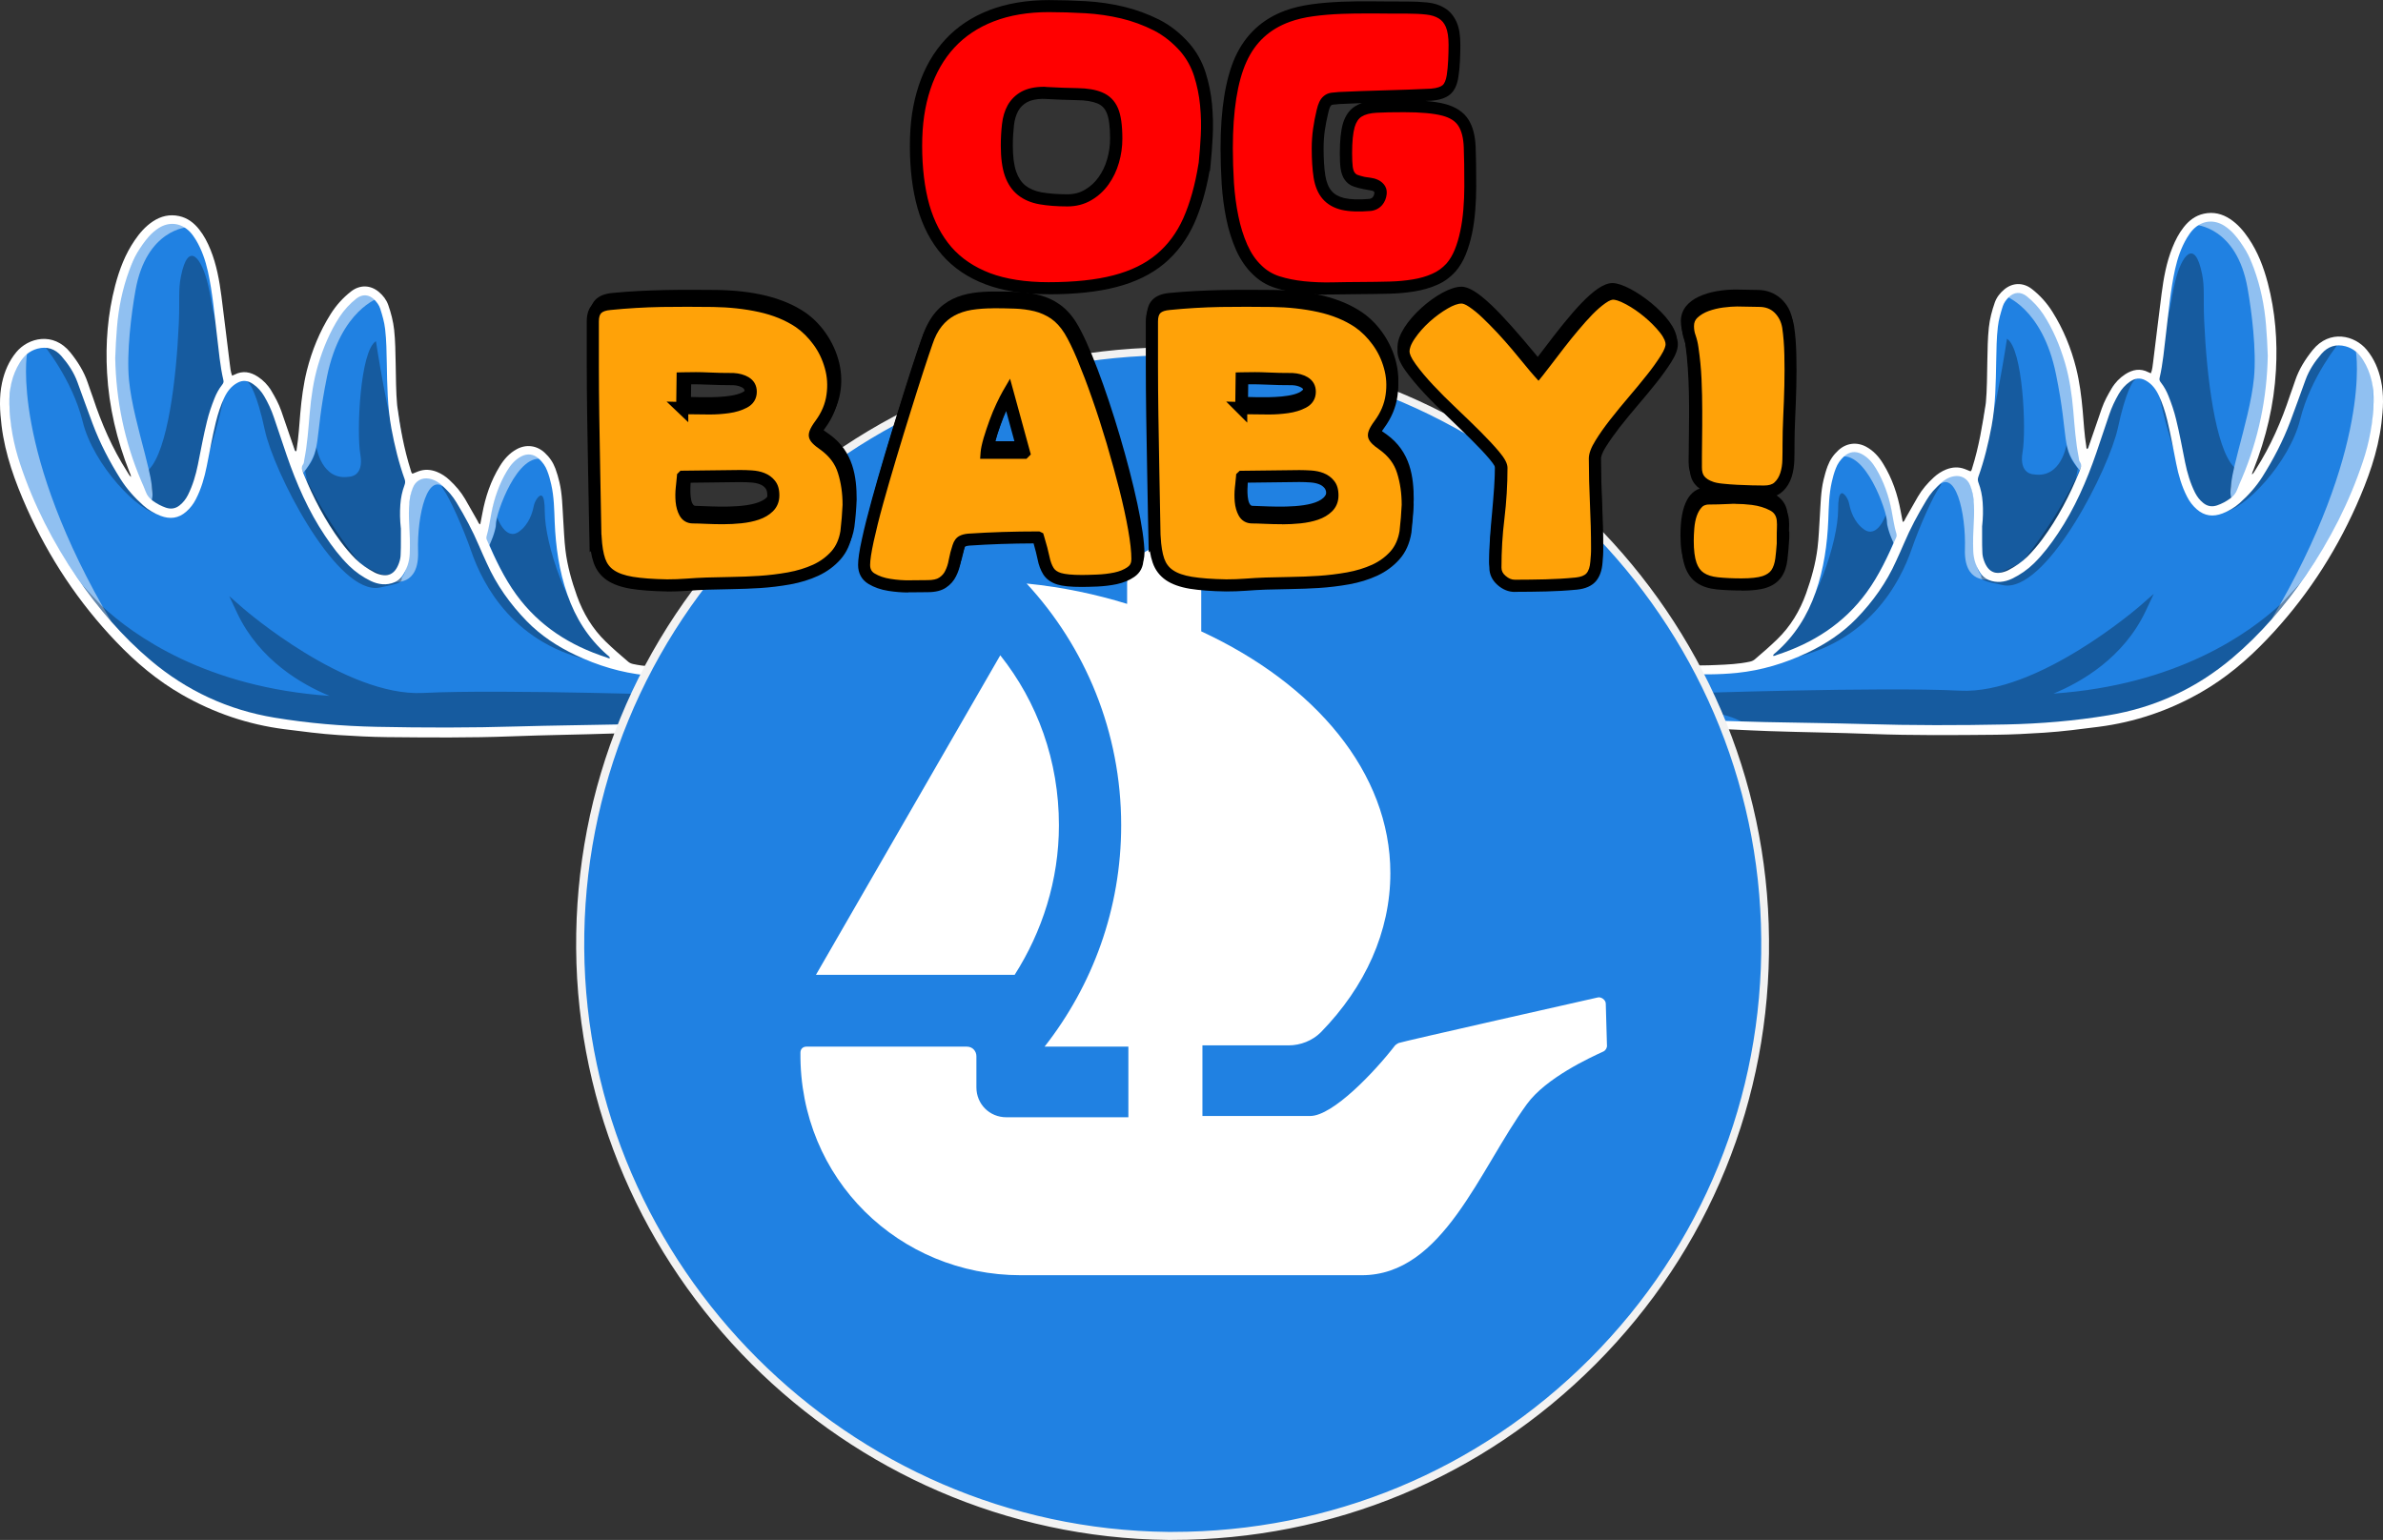 <?xml version="1.0" encoding="UTF-8"?>
<svg id="Layer_2" xmlns="http://www.w3.org/2000/svg" viewBox="0 0 300.9 194.49">
  <rect x="0" y="0" width="300.9" height="194.49" fill="#333333" stroke="none"/>
  <defs>
    <style>
      .cls-1 {
        fill: #ffa208;
      }

      .cls-2, .cls-3 {
        fill: #fff;
      }

      .cls-4 {
        fill: red;
      }

      .cls-5 {
        fill: #f2f2f2;
      }

      .cls-6, .cls-3, .cls-7 {
        isolation: isolate;
      }

      .cls-3 {
        opacity: .5;
      }

      .cls-7 {
        opacity: .3;
      }

      .cls-8 {
        fill: #2081e2;
      }
    </style>
  </defs>
  <g id="Layer_1-2" data-name="Layer_1">
    <g id="Layer_4">
      <g>
        <polygon class="cls-8" points="94.13 84.6 81.6 85.02 78.41 83.82 73.6 77.94 71.12 70.15 70.69 62.65 69.84 58.9 67.79 57.13 65.74 57.13 64.18 58.61 62.76 61.8 61.77 65.62 61.07 67.68 58.45 63.14 55.83 60.45 53.84 60.03 51.79 60.74 51.15 57.76 49.81 49.34 49.81 43.89 49.03 39 47.54 37.16 45.63 37.16 43.44 38.93 41.17 42.68 40.04 45.73 39.12 50.26 38.05 59.04 36.07 53.94 34.09 49.05 31.97 47.78 30.62 47.85 29.35 47.99 28.71 46.01 28.07 39.14 26.87 32.7 24.74 28.95 22.83 27.81 20.78 28.1 18.65 29.23 17.8 31 16.11 33.9 14.48 40.13 14.48 45.37 14.48 48.84 15.26 53.3 16.39 57.83 17.88 61.73 16.18 60.38 14.48 57.13 12.21 52.74 10.58 48.42 9.45 45.8 7.4 43.74 5.84 43.32 4.28 43.96 2.16 45.73 1.17 48.7 .81 51.74 1.31 55.78 2.37 59.11 5.63 66.97 8.53 72.42 12.49 77.8 18.37 83.75 23.26 87.22 28.21 89.69 33.88 91.32 44.71 92.6 68.85 92.6 94.13 91.75 94.13 84.6"/>
        <path class="cls-3" d="M3.41,44.68s-2.1,12.28,10.72,33.95c1.47,2.48,0,0,0,0,0,0-8.69-9.75-12.1-20.58-.36-1.16,0,0,0,0,0,0-2.61-11.2,1.38-13.36"/>
        <path class="cls-3" d="M23.74,28.69s-5.26.19-6.64,8.02c-.52,2.94-1.14,7.82-.81,11.3.55,5.79,3.87,13.81,2.74,15.44-.76,1.09-1.63-3.32-1.63-3.32l-.63-1.32s-5.7-16.26-.87-24.09l1.91-3.73.85-1.77,2.12-1.13,2.05-.28.91.87h0Z"/>
        <path class="cls-3" d="M47.9,37.6s-4.88,1.47-6.61,9.97c-1.73,8.49-.48,9.09-3.13,12.3-.17.2.97,2.06.97,2.06l-1.86-3.3,1.08-1.19s.61-13.83,4.23-17.6c3.62-3.78,4.18-3.63,5.31-2.23h0Z"/>
        <path class="cls-3" d="M49.75,73.46s3.19.64,3.04-3.82,1.2-10.6,3.68-7.71c0,0,1.63,1.42.57-.75s-4.39-.97-4.39-.97c0,0-1.49,2.14-1.13,7.87.35,5.73-1.77,5.38-1.77,5.38Z"/>
        <path class="cls-3" d="M61.22,68.24l.57.67s.84-1.83.84-2.87,2.67-9.1,6.07-8l-1.07-1.41s-4.63.11-6.07,9.4c-1.44,9.29,0,0,0,0,0,0-.34,2.21-.34,2.21Z"/>
        <g class="cls-7">
          <path d="M86.97,89.49s-5.63.28-7.51,2.53c0,0-42.03.98-48.19-1.45s-11.23-6.02-17.13-11.95c-1.34-1.34-4.32-4.6-4.32-4.6,0,0,10.06,14.19,35.33,14.53,0,0-10.48-2.29-14.73-11.28,0,0,12.89,11.26,23.01,10.76s34.87.35,34.87.35c0,0,1.33.38,1.57,1.93l-2.89-.84v.02Z"/>
          <path d="M61.22,92.72c-12.21,0-26.64-.31-30.13-1.69-6.11-2.41-11.29-6.02-17.3-12.06-.45-.45-1.09-1.12-1.73-1.81-1.76-1.65-2.61-2.82-2.64-2.86l.78-.63s1.34,1.47,2.61,2.82c4.09,3.81,13.24,10.33,28.8,11.4-3.52-1.45-8.84-4.52-11.64-10.42l-1.02-2.17,1.81,1.58c.13.11,12.87,11.14,22.66,10.64,10.03-.5,34.66.34,34.91.35l.12.02c.07.02,1.64.49,1.93,2.33l.12.78-3.51-1.02c-.34.02-5.47.35-7.13,2.35l-.15.17h-.23c-.75.02-8.84.21-18.26.21ZM18.39,81.93c4.35,3.81,8.44,6.34,13.07,8.17,5.77,2.28,44.51,1.49,47.78,1.42,1.87-1.97,6.25-2.43,7.43-2.52l.07-.13,2.33.68c-.3-.44-.71-.62-.85-.68-1.49-.05-25.04-.83-34.76-.35-7.88.38-17.18-6.02-21.27-9.18,4.62,6.78,12.98,8.69,13.07,8.71l4.8,1.05-4.92-.07c-12.23-.16-20.98-3.6-26.76-7.11Z"/>
        </g>
        <path class="cls-7" d="M5.44,43.48s3.66,4.35,5.01,9.8,7.08,11.47,9.7,11.68c0,0-3.26-3.26-3.26-3.47s-3.56-5.47-7.44-15.69c0,0-1.23-2.41-4.01-2.32Z"/>
        <path class="cls-7" d="M19.1,60.86c.03.2.06.75.07.95.03.41.25.77-.17,1.8-.11.27.97.6,1.29.73,1.15.49,2.48.07,3.2-.96,1.24-1.77,3.28-5.77,5-14.28.06-.28.07-.57.03-.85l-.5-4.17c-.01-.1-.03-.2-.05-.29l-1.12-4.81c-.21-1.18-.32-1.89-.62-3.16-.77-3.2-2.47-5.55-3.39-.88-.34,1.69-.13,2.87-.26,5.88-.32,7.2-1.41,15.95-3.73,18.44-.12.13.08.43.25,1.6Z"/>
        <g class="cls-7">
          <path d="M31.88,48.16s.97,1.01,2.05,6.06c1.13,5.25,8.95,20.54,13.96,19.5s.39-.57.39-.57l-2.93-1.32s-6.51-7.55-9.25-16.43c0,0-1.88-7.16-4.22-7.24Z"/>
          <path d="M47.42,74.26c-5.38,0-12.87-14.75-13.98-19.94-1.01-4.73-1.92-5.82-1.93-5.83l-.75-.87,1.14.03c2.58.09,4.36,6.36,4.69,7.61,2.52,8.16,8.37,15.3,9.08,16.15l2.7,1.22c1.92-.19,2.27-.13,2.35.38.09.56-.3.69-2.73,1.19-.19.04-.38.06-.57.06ZM33.22,49.75c.35.95.77,2.35,1.2,4.36,1.15,5.36,8.41,19.09,12.92,19.16l-2.36-1.12c-.07-.08-6.61-7.73-9.35-16.61-.51-1.93-1.44-4.4-2.4-5.8Z"/>
        </g>
        <path class="cls-7" d="M39.96,56.48s.65,4.28,4.12,3.73c0,0,1.91.04,1.42-2.81s-.04-13.08,1.97-14.31c0,0,1.57,10.35,2.76,12.96,2.07,4.53.78,7.14.78,7.14l.51,4.9s.09,8.46-6.08,3.2-6.91-11.83-6.91-11.83l.16-.19.25-.37.28-.42.19-.34.17-.37.14-.35.14-.51.11-.41v-.02Z"/>
        <path class="cls-7" d="M62.79,65.37s1.04,2.99,2.74,1.78c1.28-.91,1.71-2.45,1.85-3.16.07-.37.22-.72.44-1.03.4-.54.97-.87.97,1.71,0,3.96,2.89,12.88,6.57,15.68,2.12,1.61,3.05,3.46,3.05,3.46,0,0-10.38.34-16.6-14.98l.29-.65.19-.47.16-.5.17-.65.04-.59s.13-.6.13-.6Z"/>
        <path class="cls-7" d="M57.33,62.43s-.14-.02-.2-.04c-.17-.06-.31-.15-.43-.24-.09-.06-.19-.14-.26-.21,0-.01-.03-.03-.04-.04-.02-.03-.05-.05-.07-.08-.04-.05-.09-.09-.13-.13-.09-.09-.17-.15-.23-.2-.13-.1-.16-.12-.17-.1-.06.07.08.27.15.36.87,1.19,2.55,4.97,3.57,7.91,1.42,4.11,5.38,11.92,15.72,13.89.23.04-.56-.27-.77-.39l-4.22-2.41s-.02-.01-.03-.02c-.37-.32-7.76-6.36-10.52-15.11,0-.01-.41-.11-.51-.4-.09-.28-.51-1.88-1.86-2.79Z"/>
        <path class="cls-2" d="M94.7,84.21c-.9-.13-1.78-.11-2.66-.07-2.62.14-5.25.28-7.88.15-1.41-.06-2.82-.12-4.2-.42-.23-.05-.44-.13-.62-.28-.97-.82-1.93-1.66-2.85-2.55-1.68-1.63-2.85-3.58-3.64-5.78-.67-1.88-1.21-3.79-1.45-5.77-.16-1.32-.2-2.66-.29-3.99-.1-1.54-.11-3.09-.47-4.6-.14-.58-.3-1.16-.51-1.72-.29-.78-.74-1.44-1.35-2-1-.93-2.33-1.1-3.53-.45-.92.5-1.6,1.26-2.14,2.15-1.14,1.85-1.82,3.87-2.21,6-.08.45-.17.89-.26,1.35-.22-.09-.25-.29-.33-.43-.53-.92-1.05-1.85-1.58-2.77-.53-.91-1.21-1.7-1.98-2.41-.47-.44-1-.79-1.6-1.03-.77-.3-1.54-.35-2.32-.06-.25.09-.5.2-.75.3-.15-.12-.17-.3-.22-.46-.84-2.66-1.34-5.41-1.71-8.15-.16-1.79-.15-3.59-.19-5.39-.03-1.39-.04-2.78-.19-4.17-.12-1.08-.39-2.13-.75-3.15-.23-.65-.65-1.19-1.17-1.63-1.06-.9-2.4-.94-3.51-.08-1.03.8-1.89,1.76-2.59,2.87-1.39,2.21-2.36,4.59-3,7.12-.44,1.77-.67,3.57-.83,5.38-.13,1.5-.21,3.01-.45,4.49-.02.13.02.28-.15.36-.13-.15-.16-.34-.22-.51-.53-1.53-1.05-3.07-1.58-4.6-.32-.92-.78-1.76-1.28-2.59-.43-.71-.99-1.29-1.68-1.74-.93-.61-1.91-.8-2.95-.26-.08.04-.17.08-.3.13-.19-.49-.23-.99-.29-1.47-.36-2.85-.69-5.71-1.06-8.57-.26-1.99-.61-3.97-1.37-5.85-.37-.92-.82-1.8-1.43-2.57-.66-.84-1.48-1.47-2.55-1.7-1.2-.26-2.3.01-3.31.68-.95.63-1.68,1.48-2.31,2.41-1.18,1.73-1.91,3.65-2.44,5.66-.95,3.62-1.24,7.31-1.03,11.03.24,4.33,1.23,8.51,2.83,12.55.07.19.19.37.19.62-.23-.21-.34-.45-.49-.68-1.86-2.92-3.23-6.06-4.31-9.34-.21-.62-.45-1.23-.65-1.86-.48-1.43-1.27-2.68-2.21-3.85-2.14-2.65-5.32-1.86-6.83-.02-.93,1.13-1.48,2.43-1.79,3.85-.39,1.8-.28,3.61-.06,5.42.45,3.66,1.7,7.08,3.19,10.43,2.8,6.26,6.54,11.91,11.28,16.87,2.48,2.6,5.2,4.9,8.33,6.69,4.02,2.3,8.32,3.76,12.92,4.35,2.28.29,4.56.59,6.85.74,2.02.13,4.05.24,6.08.26,5.25.05,10.51.1,15.76-.1,4.3-.17,8.61-.21,12.92-.36,2.64-.09,5.29-.26,7.93-.33.74-.02.95-.51,1.31-1.01-.68,0-1.29-.01-1.89,0-2.3.06-4.59.15-6.89.2-4.19.09-8.38.13-12.57.25-5.95.18-11.9.17-17.85.05-4.33-.09-8.64-.45-12.91-1.16-5.86-.97-11.08-3.39-15.63-7.23-3.6-3.04-6.63-6.59-9.29-10.46-3.06-4.45-5.49-9.22-7.2-14.35-.82-2.45-1.29-4.97-1.35-7.56-.04-1.87.31-3.65,1.32-5.26.53-.85,1.23-1.47,2.22-1.74,1.21-.32,2.23.02,3.03.94.85.98,1.57,2.05,2.02,3.29.64,1.76,1.27,3.52,1.93,5.28.92,2.45,2.13,4.76,3.52,6.97.79,1.25,1.77,2.34,2.87,3.32.64.57,1.37,1,2.17,1.31,1.18.45,2.26.34,3.24-.52.52-.45.92-.98,1.23-1.59.68-1.32,1.08-2.72,1.37-4.17.37-1.85.7-3.72,1.15-5.56.26-1.05.59-2.08,1.05-3.06.37-.78.86-1.45,1.65-1.89.72-.4,1.37-.29,2,.15.58.4,1.04.92,1.4,1.53.49.84.9,1.71,1.21,2.63.54,1.61,1.08,3.22,1.63,4.83,1.23,3.57,2.73,7.02,4.84,10.17.9,1.35,1.88,2.65,3.04,3.79.81.79,1.73,1.43,2.74,1.92.97.46,1.99.59,3.03.15.4-.17.72-.45.96-.81.58-.85.89-1.79.93-2.82.05-1.24,0-2.47-.07-3.71-.05-.93-.06-1.85.03-2.78.06-.62.21-1.22.43-1.8.34-.88,1.15-1.33,2.08-1.15.67.13,1.22.47,1.71.93.67.62,1.26,1.3,1.73,2.09,1.06,1.75,2.03,3.55,2.83,5.44.31.75.66,1.48.99,2.22,1.23,2.75,2.95,5.16,5.04,7.31,1.77,1.82,3.86,3.19,6.15,4.28,2.83,1.34,5.8,2.24,8.92,2.56,2.29.23,4.59.22,6.89.11,1.33-.06,2.66-.19,3.99-.18.28,0,.52-.06.76-.21.47-.3.97-.56,1.45-.84l.03.04ZM14.55,45.21c.05-1.33.11-2.6.22-3.87.2-2.46.69-4.85,1.54-7.17.58-1.57,1.37-3.03,2.48-4.29.36-.41.77-.76,1.22-1.06,1.34-.86,2.83-.7,3.96.45.31.32.56.69.79,1.07.73,1.23,1.18,2.56,1.49,3.94.59,2.68.82,5.42,1.15,8.14.23,1.88.38,3.77.81,5.61.06.24-.03.4-.17.58-.41.52-.72,1.1-.96,1.71-.38.95-.71,1.92-.95,2.92-.45,1.8-.77,3.62-1.14,5.44-.27,1.33-.65,2.62-1.26,3.84-.26.51-.59.94-1.04,1.3-.53.43-1.12.51-1.74.3-.58-.2-1.13-.49-1.64-.86-.42-.3-.73-.66-.91-1.16-.16-.45-.37-.89-.56-1.34-2.12-4.98-3.19-10.19-3.29-15.55ZM50.62,66.71v1.62c0,.56,0,1.12-.03,1.68,0,.39-.09.77-.22,1.13-.52,1.43-1.45,1.84-2.87,1.26-.07-.03-.14-.06-.21-.1-.87-.46-1.69-1.01-2.4-1.71-.68-.69-1.31-1.42-1.88-2.2-1.95-2.64-3.45-5.53-4.69-8.57-.16-.4-.35-.77-.04-1.19.11-.14.1-.37.14-.56.39-1.96.52-3.94.69-5.92.18-2.04.47-4.07,1.05-6.04.64-2.16,1.5-4.22,2.73-6.11.58-.88,1.29-1.64,2.11-2.29.76-.6,1.61-.54,2.29.16.31.32.58.68.72,1.11.27.85.52,1.7.62,2.59.17,1.44.18,2.89.21,4.34.05,2.74.08,5.48.58,8.2.41,2.19.93,4.34,1.68,6.43.09.26.07.48-.02.72-.3.8-.47,1.62-.53,2.48-.07.99-.05,1.97.06,2.95v.02ZM77.03,83.12c-.17.06-.31-.04-.45-.09-4.6-1.49-8.5-3.96-11.39-7.93-1.56-2.14-2.66-4.51-3.72-6.92-.07-.15-.07-.29-.03-.45.29-.98.42-2,.62-3,.37-1.85.97-3.61,1.95-5.24.45-.76,1.01-1.42,1.8-1.84.79-.42,1.59-.31,2.24.29.46.43.82.92,1.04,1.51.22.56.38,1.13.51,1.72.36,1.57.38,3.18.44,4.78.13,3.12.56,6.17,1.6,9.14,1.03,2.97,2.64,5.52,5,7.6.14.12.32.22.38.42h0Z"/>
      </g>
      <g>
        <polygon class="cls-8" points="206.77 84.3 219.3 84.72 222.48 83.52 227.3 77.64 229.78 69.86 230.2 62.35 231.05 58.6 233.11 56.83 235.16 56.83 236.72 58.32 238.13 61.5 239.12 65.32 239.83 67.38 242.45 62.85 245.07 60.16 247.05 59.73 249.11 60.44 249.74 57.47 251.09 49.04 251.09 43.59 251.87 38.7 253.35 36.86 255.27 36.86 257.46 38.63 259.73 42.38 260.86 45.43 261.78 49.96 262.84 58.74 264.82 53.64 266.81 48.76 268.93 47.48 270.28 47.55 271.55 47.69 272.19 45.71 272.83 38.84 274.03 32.4 276.15 28.65 278.06 27.52 280.12 27.8 282.24 28.93 283.09 30.7 284.79 33.61 286.42 39.84 286.42 45.08 286.42 48.54 285.64 53.01 284.51 57.54 283.02 61.43 284.72 60.09 286.42 56.83 288.68 52.44 290.31 48.12 291.45 45.5 293.5 43.45 295.06 43.02 296.61 43.66 298.74 45.43 299.73 48.4 300.08 51.45 299.59 55.48 298.53 58.81 295.27 66.67 292.37 72.12 288.4 77.5 282.52 83.45 277.64 86.92 272.68 89.4 267.02 91.03 256.19 92.3 232.04 92.3 206.77 91.45 206.77 84.3"/>
        <path class="cls-3" d="M297.48,44.38s2.1,12.28-10.72,33.95c-1.47,2.48,0,0,0,0,0,0,8.69-9.75,12.1-20.58.36-1.16,0,0,0,0,0,0,2.61-11.2-1.38-13.36"/>
        <path class="cls-3" d="M277.16,28.39s5.26.19,6.64,8.02c.52,2.94,1.14,7.82.81,11.3-.55,5.79-3.87,13.81-2.74,15.44.76,1.09,1.63-3.32,1.63-3.32l.63-1.32s5.7-16.26.87-24.09l-1.91-3.73-.85-1.77-2.12-1.13-2.05-.28-.91.87h0Z"/>
        <path class="cls-3" d="M253,37.3s4.88,1.47,6.61,9.97.48,9.09,3.13,12.3c.17.2-.97,2.06-.97,2.06l1.86-3.3-1.08-1.19s-.61-13.83-4.23-17.6-4.18-3.63-5.31-2.23h0Z"/>
        <path class="cls-3" d="M251.15,73.16s-3.19.64-3.04-3.82-1.2-10.6-3.68-7.71c0,0-1.63,1.42-.57-.75,1.06-2.16,4.39-.97,4.39-.97,0,0,1.49,2.14,1.13,7.87s1.77,5.38,1.77,5.38h0Z"/>
        <path class="cls-3" d="M239.59,68.1l-.46.58s-.88-1.91-.88-2.94-2.67-9.1-6.07-8l1.07-1.41s4.63.11,6.07,9.4c1.44,9.29,0,0,0,0l.26,2.37h.01Z"/>
        <g class="cls-7">
          <path d="M213.93,89.19s5.63.28,7.51,2.53c0,0,42.03.98,48.19-1.45,6.17-2.43,11.23-6.02,17.13-11.95,1.34-1.34,4.32-4.6,4.32-4.6,0,0-10.06,14.19-35.33,14.53,0,0,10.48-2.29,14.73-11.28,0,0-12.89,11.26-23.01,10.76-10.12-.5-34.87.35-34.87.35,0,0-1.33.38-1.57,1.93l2.89-.84v.02Z"/>
          <path d="M239.68,92.42c-9.41,0-17.51-.18-18.26-.2h-.23s-.15-.18-.15-.18c-1.67-2-6.8-2.33-7.13-2.35l-3.51,1.02.12-.78c.29-1.84,1.86-2.31,1.93-2.33l.12-.02c.25,0,24.88-.85,34.91-.35,9.78.51,22.53-10.53,22.66-10.64l1.81-1.58-1.02,2.17c-2.79,5.9-8.12,8.97-11.64,10.42,15.56-1.07,24.71-7.58,28.8-11.4,1.27-1.35,2.6-2.8,2.62-2.82l.78.63s-.88,1.2-2.64,2.86c-.65.69-1.28,1.36-1.73,1.81-6.02,6.05-11.19,9.66-17.3,12.06-3.49,1.38-17.92,1.69-30.13,1.69ZM221.67,91.22c3.27.07,42.01.86,47.78-1.42,4.63-1.82,8.71-4.36,13.07-8.17-5.78,3.51-14.52,6.95-26.76,7.11l-4.92.07,4.8-1.05c.09-.02,8.45-1.93,13.07-8.71-4.09,3.17-13.39,9.56-21.27,9.18-9.71-.48-33.26.3-34.75.35-.14.05-.54.24-.84.67l2.34-.68.07.14c1.19.09,5.56.55,7.42,2.51Z"/>
        </g>
        <path class="cls-7" d="M295.45,43.18s-3.66,4.35-5.01,9.8-7.08,11.47-9.7,11.68c0,0,3.26-3.26,3.26-3.47s3.56-5.47,7.44-15.69c0,0,1.23-2.41,4.01-2.32Z"/>
        <path class="cls-7" d="M281.8,60.56c-.03.2-.06.75-.07.95-.03.41-.25.77.17,1.8.11.27-.97.6-1.29.73-1.15.49-2.48.07-3.2-.96-1.24-1.77-3.28-5.77-5-14.28-.06-.28-.07-.57-.03-.85l.5-4.17c.01-.1.03-.2.05-.29l1.12-4.81c.21-1.18.32-1.89.62-3.16.77-3.2,2.47-5.55,3.39-.88.34,1.69.13,2.87.26,5.88.32,7.2,1.41,15.95,3.73,18.44.12.13-.08.43-.25,1.6Z"/>
        <g class="cls-7">
          <path d="M269.01,47.86s-.97,1.01-2.05,6.06c-1.13,5.25-8.95,20.54-13.96,19.5s-.39-.57-.39-.57l2.93-1.32s6.51-7.55,9.25-16.43c0,0,1.88-7.16,4.22-7.24Z"/>
          <path d="M253.47,73.96c-.19,0-.38-.02-.57-.06-2.43-.5-2.81-.63-2.73-1.19.08-.51.44-.57,2.35-.38l2.7-1.22c.71-.84,6.56-7.99,9.08-16.17.32-1.24,2.1-7.5,4.68-7.59l1.23-.04-.85.88c-.05.06-.94,1.2-1.93,5.83-1.12,5.19-8.6,19.94-13.98,19.94ZM267.67,49.44c-.97,1.39-1.9,3.86-2.4,5.78-2.74,8.9-9.29,16.55-9.35,16.63l-.17.13-2.19.99c4.5-.07,11.76-13.79,12.92-19.16.43-2.02.85-3.41,1.2-4.37Z"/>
        </g>
        <path class="cls-7" d="M260.93,56.18s-.65,4.28-4.12,3.73c0,0-1.91.04-1.42-2.81s.04-13.08-1.97-14.31c0,0-1.57,10.35-2.76,12.96-2.07,4.53-.78,7.14-.78,7.14l-.51,4.9s-.09,8.46,6.08,3.2c6.17-5.26,6.91-11.83,6.91-11.83l-.16-.19-.25-.37-.28-.42-.19-.34-.17-.37-.14-.35-.14-.51-.11-.41v-.02Z"/>
        <path class="cls-7" d="M238.1,65.08s-1.04,2.99-2.74,1.78c-1.28-.91-1.71-2.45-1.85-3.16-.07-.37-.22-.72-.44-1.03-.4-.54-.97-.87-.97,1.71,0,3.96-2.89,12.88-6.57,15.68-2.12,1.61-3.05,3.46-3.05,3.46,0,0,10.38.34,16.6-14.98l-.29-.65-.19-.47-.16-.5-.17-.65-.04-.59-.13-.6h0Z"/>
        <path class="cls-7" d="M243.57,62.13c.05-.04.14-.02.2-.04.17-.06.31-.15.43-.24.09-.06.19-.14.26-.21,0-.01.03-.03.04-.04.02-.03.05-.05.07-.08.04-.05.09-.09.13-.13.09-.09.17-.15.23-.2.13-.1.16-.12.17-.1.06.07-.08.27-.15.36-.87,1.19-2.55,4.97-3.57,7.91-1.42,4.11-5.38,11.92-15.72,13.89-.23.04.56-.27.77-.39l4.22-2.41s.02-.01.03-.02c.37-.32,7.76-6.36,10.52-15.11,0-.01.41-.11.51-.4.09-.28.51-1.88,1.86-2.79h0Z"/>
        <path class="cls-2" d="M206.2,83.91c.9-.13,1.78-.11,2.66-.07,2.62.14,5.25.28,7.88.15,1.41-.06,2.82-.12,4.2-.42.23-.05.44-.13.62-.28.97-.82,1.93-1.66,2.85-2.55,1.68-1.63,2.85-3.58,3.64-5.78.67-1.88,1.21-3.79,1.45-5.77.16-1.32.2-2.66.29-3.99.1-1.54.11-3.09.47-4.6.14-.58.3-1.16.51-1.72.29-.78.74-1.44,1.35-2,1-.93,2.33-1.1,3.53-.45.92.5,1.6,1.26,2.14,2.15,1.14,1.85,1.82,3.87,2.21,6,.08.45.17.89.26,1.35.22-.09.25-.29.33-.43.53-.92,1.05-1.85,1.58-2.77.53-.91,1.21-1.7,1.98-2.41.47-.44,1-.79,1.6-1.03.77-.3,1.54-.35,2.32-.06.25.09.5.2.75.3.15-.12.17-.3.22-.46.84-2.66,1.27-5.35,1.71-8.15.16-1.79.15-3.59.19-5.39.03-1.39.04-2.78.19-4.17.12-1.08.39-2.13.75-3.15.23-.65.65-1.19,1.17-1.63,1.06-.9,2.4-.94,3.51-.08,1.03.8,1.89,1.76,2.59,2.87,1.39,2.21,2.36,4.59,3,7.12.44,1.77.67,3.57.83,5.38.13,1.5.21,3.01.45,4.49.02.13-.02.28.15.36.13-.15.16-.34.22-.51.53-1.53,1.05-3.07,1.58-4.6.32-.92.78-1.76,1.28-2.59.43-.71.99-1.29,1.68-1.74.93-.61,1.91-.8,2.95-.26.08.04.17.08.3.13.19-.49.23-.99.29-1.47.36-2.85.69-5.71,1.06-8.57.26-1.99.61-3.97,1.37-5.85.37-.92.82-1.8,1.43-2.57.66-.84,1.48-1.47,2.55-1.7,1.2-.26,2.3.01,3.31.68.95.63,1.68,1.48,2.31,2.41,1.18,1.73,1.91,3.65,2.44,5.66.95,3.62,1.24,7.31,1.03,11.03-.24,4.33-1.23,8.51-2.83,12.55-.07.19-.19.37-.19.62.23-.21.34-.45.49-.68,1.86-2.92,3.23-6.06,4.31-9.34.21-.62.45-1.23.65-1.86.48-1.43,1.27-2.68,2.21-3.85,2.14-2.65,5.32-1.86,6.83-.02.93,1.13,1.48,2.43,1.79,3.85.39,1.8.28,3.61.06,5.42-.45,3.66-1.7,7.08-3.19,10.43-2.8,6.26-6.54,11.91-11.28,16.87-2.48,2.6-5.2,4.9-8.33,6.69-4.02,2.3-8.32,3.76-12.92,4.35-2.28.29-4.56.59-6.85.74-2.02.13-4.05.24-6.08.26-5.25.05-10.51.1-15.76-.1-4.3-.17-8.61-.21-12.92-.36-2.64-.09-5.29-.26-7.93-.33-.74-.02-.95-.51-1.31-1.01.68,0,1.29-.01,1.89,0,2.3.06,4.59.15,6.89.2,4.19.09,8.38.13,12.57.25,5.95.18,11.9.17,17.85.05,4.33-.09,8.64-.45,12.91-1.16,5.86-.97,11.08-3.39,15.63-7.23,3.6-3.04,6.63-6.59,9.29-10.46,3.06-4.45,5.49-9.22,7.2-14.35.82-2.45,1.29-4.97,1.35-7.56.04-1.87-.31-3.65-1.32-5.26-.53-.85-1.23-1.47-2.22-1.74-1.21-.32-2.23.02-3.03.94-.85.98-1.57,2.05-2.02,3.29-.64,1.76-1.27,3.52-1.93,5.28-.92,2.45-2.13,4.76-3.52,6.97-.79,1.25-1.77,2.34-2.87,3.32-.64.57-1.37,1-2.17,1.31-1.18.45-2.26.34-3.24-.52-.52-.45-.92-.98-1.23-1.59-.68-1.32-1.08-2.72-1.37-4.17-.37-1.85-.7-3.72-1.15-5.56-.26-1.05-.59-2.08-1.05-3.06-.37-.78-.86-1.45-1.65-1.89-.72-.4-1.37-.29-2,.15-.58.4-1.04.92-1.4,1.53-.49.84-.9,1.71-1.21,2.63-.54,1.61-1.08,3.22-1.63,4.83-1.23,3.57-2.73,7.02-4.84,10.17-.9,1.35-1.88,2.65-3.04,3.79-.81.79-1.73,1.43-2.74,1.92-.97.46-1.99.59-3.03.15-.4-.17-.72-.45-.96-.81-.58-.85-.89-1.79-.93-2.82-.05-1.24,0-2.47.07-3.71.05-.93.06-1.85-.03-2.78-.06-.62-.21-1.22-.43-1.8-.34-.88-1.15-1.33-2.08-1.15-.67.13-1.22.47-1.71.93-.67.62-1.26,1.3-1.73,2.09-1.06,1.75-2.03,3.55-2.83,5.44-.31.75-.66,1.48-.99,2.22-1.23,2.75-2.95,5.16-5.04,7.31-1.77,1.82-3.86,3.19-6.15,4.28-2.83,1.34-5.8,2.24-8.92,2.56-2.29.23-4.59.22-6.89.11-1.33-.06-2.66-.19-3.99-.18-.28,0-.52-.06-.76-.21-.47-.3-.97-.56-1.45-.84l-.03.04ZM286.35,44.92c-.05-1.33-.11-2.6-.22-3.87-.2-2.46-.69-4.85-1.54-7.17-.58-1.57-1.37-3.03-2.48-4.29-.36-.41-.77-.76-1.22-1.06-1.34-.86-2.83-.7-3.96.45-.31.32-.56.69-.79,1.07-.73,1.23-1.18,2.56-1.49,3.94-.59,2.68-.82,5.42-1.15,8.14-.23,1.88-.38,3.77-.81,5.61-.06.24.03.4.17.58.41.52.72,1.1.96,1.71.38.95.71,1.92.95,2.92.45,1.8.77,3.62,1.14,5.44.27,1.33.65,2.62,1.26,3.84.26.51.59.94,1.04,1.3.53.43,1.12.51,1.74.3.58-.2,1.13-.49,1.64-.86.42-.3.73-.66.91-1.16.16-.45.37-.89.56-1.34,2.12-4.98,3.19-10.19,3.29-15.55h0ZM250.28,66.41v1.62c0,.56,0,1.12.03,1.68,0,.39.09.77.22,1.13.52,1.43,1.45,1.84,2.87,1.26.07-.03.14-.06.21-.1.87-.46,1.69-1.01,2.4-1.71.68-.69,1.31-1.42,1.88-2.2,1.95-2.64,3.45-5.53,4.69-8.57.16-.4.35-.77.04-1.19-.11-.14-.1-.37-.14-.56-.39-1.96-.52-3.94-.69-5.92-.18-2.04-.47-4.07-1.05-6.04-.64-2.16-1.5-4.22-2.73-6.11-.58-.88-1.29-1.64-2.11-2.29-.76-.6-1.61-.54-2.29.16-.31.32-.58.68-.72,1.11-.27.85-.52,1.7-.62,2.59-.17,1.44-.18,2.89-.21,4.34-.05,2.74-.08,5.48-.58,8.2-.41,2.19-.93,4.34-1.68,6.43-.09.26-.07.48.02.72.3.8.47,1.62.53,2.48.07.99.05,1.97-.06,2.95v.02ZM223.87,82.82c.17.06.31-.04.45-.09,4.6-1.49,8.5-3.96,11.39-7.93,1.56-2.14,2.66-4.51,3.72-6.92.07-.15.07-.29.03-.45-.29-.98-.42-2-.62-3-.37-1.85-.97-3.61-1.95-5.24-.45-.76-1.01-1.42-1.8-1.84-.79-.42-1.59-.31-2.24.29-.46.43-.82.92-1.04,1.51-.22.56-.38,1.13-.51,1.72-.36,1.57-.38,3.18-.44,4.78-.13,3.12-.56,6.17-1.6,9.14-1.03,2.97-2.64,5.52-5,7.6-.14.12-.32.22-.38.42h0Z"/>
      </g>
      <g>
        <path class="cls-8" d="M148.67,44.38c-41.71-.3-75.71,33.7-75.41,75.41.3,40.65,33.55,73.75,74.2,74.2,41.86.3,75.86-33.7,75.41-75.41-.3-40.65-33.55-73.9-74.2-74.2Z"/>
        <path class="cls-5" d="M148.01,194.49c-.19,0-.37,0-.56,0-40.89-.45-74.4-33.96-74.7-74.7-.15-20.31,7.7-39.42,22.1-53.82,14.4-14.4,33.53-22.25,53.82-22.1h0c40.89.3,74.39,33.81,74.7,74.7.22,20.25-7.55,39.33-21.89,53.72-14.27,14.33-33.24,22.2-53.47,22.2ZM148.12,44.87c-19.83,0-38.48,7.73-52.55,21.81s-21.95,33.06-21.8,53.1c.3,40.19,33.36,73.26,73.71,73.7.18,0,.37,0,.55,0,19.95,0,38.67-7.77,52.76-21.9,14.14-14.19,21.81-33.02,21.6-53-.3-40.34-33.36-73.41-73.7-73.71-.18,0-.37,0-.55,0Z"/>
      </g>
      <g>
        <path class="cls-2" d="M126.31,82.77c4.68,5.89,7.4,13.3,7.4,21.46,0,6.95-2.12,13.45-5.59,18.89h-25.09l23.27-40.35h0Z"/>
        <path class="cls-2" d="M202.92,132.04c0,.3-.15.6-.45.76-1.66.76-7.25,3.32-9.67,6.65-6.04,8.31-10.58,21.61-20.85,21.61h-43.07c-15.26,0-27.96-12.09-27.81-28.11,0-.45.3-.76.76-.76h20.25c.76,0,1.21.6,1.21,1.21v3.93c0,2.12,1.66,3.78,3.78,3.78h15.41v-8.92h-10.58c6.04-7.71,9.67-17.38,9.67-27.96,0-11.79-4.53-22.52-11.94-30.53,4.53.45,8.77,1.36,12.69,2.57v-2.57c0-2.57,2.12-4.68,4.68-4.68s4.68,2.12,4.68,4.68v6.04c14.36,6.65,23.88,17.83,23.88,30.53,0,7.4-3.17,14.36-8.77,20.1-1.06,1.06-2.57,1.66-4.08,1.66h-10.88v8.92h13.6c2.87,0,8.16-5.59,10.73-8.92,0,0,.15-.15.45-.3s25.09-5.74,25.09-5.74c.45-.15,1.06.3,1.06.76l.15,5.29h.01Z"/>
      </g>
    </g>
    <g id="Layer_7">
      <g class="cls-6">
        <g class="cls-6">
          <path class="cls-1" d="M75.24,39.97c0-1.45.66-2.06,2.15-2.2,4.36-.42,8.62-.42,12.97-.38,4.17.05,8.05.8,10.82,2.67,3.61,2.43,6.04,8.24,2.67,12.88-1.08,1.45-.89,1.64.47,2.58,2.53,1.83,3.09,4.5,3.09,7.59-.05,1.12-.14,2.29-.28,3.37-1.08,7.17-12.27,6.28-17.61,6.51-1.69.05-3.28.23-4.96.23-7.26-.09-8.76-1.36-8.99-6.04-.28-12.27-.37-19.71-.33-27.21ZM86.57,59.54c-.14,1.36-.66,5.1,1.26,5.1,2.67.05,10.07.8,10.12-2.76,0-2.39-2.34-2.39-4.17-2.44l-7.21.09ZM86.48,50.88l1.59.05c1.78,0,7.02.23,7.02-2.11,0-1.08-1.03-1.55-2.15-1.59-2.11,0-4.31-.14-6.42-.09l-.05,3.75Z"/>
          <path class="cls-1" d="M122.53,67.46c-.7.05-1.08.19-1.31.94-.7,2.29-.61,4.92-3.84,4.92-2.2,0-8.01.47-8.01-2.67,0-3.89,6.27-23.37,7.87-28,1.4-4.12,4.31-5.06,8.34-5.06s7.4-.09,9.65,3.51c3,4.78,8.52,23.04,8.52,28.8,0,2.81-5.06,2.76-6.98,2.76-5.2,0-4.21-1.41-5.53-5.48-2.9,0-5.81.09-8.71.28ZM129.47,56.5l-2.01-7.35c-.89,1.45-2.53,5.67-2.67,7.35h4.68Z"/>
        </g>
        <g class="cls-6">
          <path d="M84.56,73.98c-7.49-.1-9.49-1.49-9.76-6.77-.29-12.46-.38-19.84-.33-27.25,0-1.81.93-2.78,2.85-2.96,4.45-.43,8.89-.42,13.05-.38,4.8.05,8.58,1,11.24,2.8,2.27,1.53,3.98,4.2,4.47,6.96.44,2.52-.11,4.94-1.61,7-.46.62-.54.83-.55.89.06.07.54.4.83.6,3.02,2.18,3.42,5.38,3.42,8.22-.05,1.22-.15,2.41-.29,3.47-1.04,6.9-10.07,7.03-16.04,7.12-.84.01-1.61.02-2.29.05-.73.02-1.43.07-2.13.11-.93.06-1.89.12-2.87.12ZM87.15,38.14c-3.16,0-6.43.08-9.68.39-1.26.12-1.46.52-1.46,1.44h0c-.05,7.39.04,14.76.33,27.19.2,3.92.88,5.2,8.24,5.29.93,0,1.82-.06,2.76-.12.72-.05,1.43-.09,2.17-.11.68-.03,1.47-.04,2.33-.05,5.46-.08,13.71-.2,14.55-5.8.13-1,.23-2.14.27-3.29,0-3.49-.8-5.51-2.77-6.94-.75-.51-1.35-.93-1.46-1.63-.11-.68.31-1.32.83-2.02,1.57-2.16,1.59-4.36,1.33-5.83-.42-2.37-1.88-4.65-3.82-5.96-2.41-1.63-5.91-2.49-10.4-2.54-1.05-.01-2.12-.02-3.2-.02ZM91.37,65.51c-.89,0-1.74-.03-2.49-.06-.4-.02-.76-.03-1.06-.04h0c-.55,0-1.05-.22-1.41-.62-.97-1.08-.83-3.19-.62-5.09l.1-.91,7.89-.1h.16c1.79.05,4.78.12,4.78,3.2-.01.83-.31,1.52-.9,2.08-1.36,1.29-4.01,1.54-6.44,1.54ZM87.26,60.3c-.1,1.06-.22,2.9.29,3.47.06.07.14.12.29.12.32,0,.69.02,1.11.04,2.25.09,6.43.25,7.82-1.06.29-.27.42-.58.43-.98,0-1.35-.97-1.6-3.29-1.66h-.13s-6.5.08-6.5.08ZM89.1,51.7c-.2,0-.39,0-.58,0l-2.81-.07.07-5.24.74-.02c1.23-.03,2.49,0,3.72.04.91.03,1.82.05,2.71.05,1.79.07,2.92,1,2.92,2.36,0,.59-.22,1.12-.65,1.54-1.19,1.18-3.71,1.34-6.11,1.34ZM87.25,50.14l1.28.03c1.39.01,4.66.04,5.6-.89.14-.14.2-.27.2-.45,0-.71-1.09-.81-1.42-.83-.86,0-1.8-.02-2.73-.05-.96-.03-1.95-.06-2.9-.05l-.03,2.25Z"/>
          <path d="M115.36,74.1c-2.1,0-4.62-.18-5.92-1.45-.55-.54-.83-1.21-.83-2.01,0-4.25,6.87-25.23,7.91-28.25,1.67-4.9,5.34-5.57,9.06-5.57h.28c3.73,0,7.59,0,10.01,3.87,3.23,5.15,8.64,23.43,8.64,29.2,0,1.09-.57,2.53-3.29,3.16-1.56.37-3.31.37-4.36.36-4.65,0-5.13-1.2-5.78-3.91-.11-.47-.24-.99-.41-1.57-2.69.01-5.41.1-8.1.28-.52.03-.52.06-.63.4-.12.4-.22.81-.31,1.21-.45,1.89-1.01,4.24-4.26,4.24-.22,0-.48,0-.77.01-.39,0-.81.02-1.25.02ZM126.15,38.34h-.57c-3.74,0-6.32.76-7.61,4.54-1.66,4.83-7.83,24.03-7.83,27.76,0,.38.12.67.37.91,1.11,1.09,4.34,1.03,6.08,1,.3,0,.57-.01.8-.01,1.95,0,2.28-1,2.77-3.07.1-.44.21-.88.34-1.31.38-1.21,1.18-1.42,1.99-1.48h0c2.91-.19,5.85-.28,8.76-.28h.56l.17.53c.27.85.45,1.58.6,2.21.56,2.32.66,2.74,4.2,2.74,1.07,0,2.72,0,4.1-.32,2.11-.49,2.11-1.38,2.11-1.67,0-5.47-5.34-23.51-8.41-28.39-1.92-3.08-4.93-3.15-8.43-3.15ZM130.47,57.26h-6.52l.07-.83c.15-1.85,1.87-6.2,2.78-7.69l.92-1.51,2.75,10.02ZM125.69,55.73h2.77l-1.22-4.45c-.62,1.43-1.27,3.23-1.55,4.45Z"/>
        </g>
        <g class="cls-6">
          <path class="cls-1" d="M145.58,39.97c0-1.45.66-2.06,2.15-2.2,4.36-.42,8.62-.42,12.97-.38,4.17.05,8.05.8,10.82,2.67,3.61,2.43,6.04,8.24,2.67,12.88-1.08,1.45-.89,1.64.47,2.58,2.53,1.83,3.09,4.5,3.09,7.59-.05,1.12-.14,2.29-.28,3.37-1.08,7.17-12.27,6.28-17.61,6.51-1.69.05-3.28.23-4.96.23-7.26-.09-8.76-1.36-8.99-6.04-.28-12.27-.37-19.71-.33-27.21ZM156.91,59.54c-.14,1.36-.66,5.1,1.26,5.1,2.67.05,10.07.8,10.12-2.76,0-2.39-2.34-2.39-4.17-2.44l-7.21.09ZM156.82,50.88l1.59.05c1.78,0,7.02.23,7.02-2.11,0-1.08-1.03-1.55-2.15-1.59-2.11,0-4.31-.14-6.42-.09l-.05,3.75Z"/>
        </g>
        <g class="cls-6">
          <path d="M154.9,73.98c-7.49-.1-9.49-1.49-9.76-6.77-.29-12.46-.38-19.84-.33-27.25,0-1.81.93-2.78,2.85-2.96,4.45-.43,8.89-.42,13.05-.38,4.8.05,8.58,1,11.24,2.8,2.27,1.53,3.98,4.2,4.47,6.96.44,2.52-.11,4.94-1.61,7-.46.62-.54.83-.55.89.06.07.54.4.83.6,3.02,2.18,3.42,5.38,3.42,8.22-.05,1.22-.15,2.41-.29,3.47-1.04,6.9-10.07,7.03-16.04,7.12-.84.01-1.61.02-2.29.05-.73.02-1.43.07-2.13.11-.93.06-1.89.12-2.87.12ZM157.49,38.14c-3.16,0-6.43.08-9.68.39-1.26.12-1.46.52-1.46,1.44h0c-.05,7.39.04,14.76.33,27.19.2,3.92.88,5.2,8.24,5.29.93,0,1.82-.06,2.76-.12.72-.05,1.43-.09,2.17-.11.68-.03,1.47-.04,2.33-.05,5.46-.08,13.71-.2,14.55-5.8.13-1,.23-2.14.27-3.29,0-3.49-.8-5.51-2.77-6.94-.75-.51-1.35-.93-1.46-1.63-.11-.68.31-1.32.83-2.02,1.57-2.16,1.59-4.36,1.33-5.83-.42-2.37-1.88-4.65-3.82-5.96-2.41-1.63-5.91-2.49-10.4-2.54-1.05-.01-2.12-.02-3.2-.02ZM161.71,65.51c-.89,0-1.74-.03-2.49-.06-.4-.02-.76-.03-1.06-.04h0c-.55,0-1.05-.22-1.41-.62-.97-1.08-.83-3.19-.62-5.09l.1-.91,7.89-.1h.16c1.79.05,4.78.12,4.78,3.2-.01.83-.31,1.52-.9,2.08-1.36,1.29-4.01,1.54-6.44,1.54ZM157.6,60.3c-.1,1.06-.22,2.9.29,3.47.06.07.14.12.29.12.32,0,.69.02,1.11.04,2.25.09,6.43.25,7.82-1.06.29-.27.42-.58.43-.98,0-1.35-.97-1.6-3.29-1.66h-.13s-6.5.08-6.5.08ZM159.44,51.7c-.2,0-.39,0-.58,0l-2.81-.07.07-5.24.74-.02c1.23-.03,2.49,0,3.72.04.91.03,1.82.05,2.71.05,1.79.07,2.92,1,2.92,2.36,0,.59-.22,1.12-.65,1.54-1.19,1.18-3.71,1.34-6.11,1.34ZM157.59,50.14l1.28.03c1.39.01,4.66.04,5.6-.89.14-.14.2-.27.2-.45,0-.71-1.09-.81-1.42-.83-.85,0-1.8-.02-2.73-.05-.96-.03-1.95-.06-2.9-.05l-.03,2.25Z"/>
        </g>
        <g class="cls-6">
          <path class="cls-1" d="M203.59,36.5c2.01,0,7.35,4.17,7.35,6.37,0,2.81-9.65,11.47-9.65,14.38,0,3.75.28,7.54.28,11.29,0,.56-.05,1.17-.09,1.73-.14,1.69-.8,2.53-2.53,2.72-2.53.23-5.15.28-7.73.28-1.17,0-2.44-1.08-2.44-2.29,0-4.12.75-8.34.75-12.55,0-2.15-12.32-11.43-12.32-14.66,0-2.44,4.96-6.79,7.31-6.79,2.2,0,8.01,7.4,9.65,9.32,1.73-2.11,6.98-9.79,9.41-9.79Z"/>
          <path class="cls-1" d="M224.99,67.18c-.23,4.26-.28,5.9-5.24,5.9s-6.79-.33-6.79-5.48c0-1.87.19-5.29,2.72-5.29s8.94-.75,9.27,2.67c.05.75,0,1.45,0,2.2h.05ZM221.95,37.39c1.97,0,3.37,1.41,3.65,3.28.66,4.26.05,10.49.05,14.8,0,2.34.14,5.95-3.09,5.95-1.55,0-5.29-.05-6.65-.51-1.26-.42-1.92-1.17-1.92-2.53,0-4.17.28-9.88-.42-15.03-.14-.94-.56-1.83-.56-2.76,0-2.67,4.12-3.23,6.18-3.23l2.76.05Z"/>
        </g>
        <g class="cls-6">
          <path d="M191.23,74.03c-1.65,0-3.2-1.49-3.2-3.06,0-2.08.19-4.21.38-6.27.18-2.06.37-4.19.37-6.28-.1-.74-2.93-3.48-4.99-5.47-4.42-4.28-7.32-7.23-7.32-9.18,0-2.96,5.36-7.56,8.07-7.56,1.9,0,5.01,3.3,9.42,8.61.07.09.15.17.21.26.22-.29.47-.62.74-.97,3.34-4.41,6.52-8.36,8.69-8.36,2.29,0,8.12,4.38,8.12,7.13,0,1.56-1.87,3.9-4.94,7.57-2.1,2.5-4.7,5.62-4.7,6.8,0,1.86.07,3.77.14,5.62.07,1.86.14,3.78.14,5.67,0,.59-.05,1.21-.1,1.8-.18,2.14-1.17,3.19-3.21,3.41-2.72.25-5.47.28-7.81.28ZM184.53,37.74c-2.08,0-6.54,4.11-6.54,6.02,0,1.45,3.96,5.29,6.85,8.08,3.59,3.47,5.46,5.34,5.46,6.57,0,2.15-.19,4.32-.38,6.41-.18,2.03-.37,4.12-.37,6.14,0,.81.93,1.53,1.67,1.53,2.3,0,5.01-.03,7.66-.28,1.29-.14,1.72-.61,1.84-2.02.05-.55.09-1.14.09-1.67,0-1.86-.07-3.77-.14-5.61-.07-1.86-.14-3.78-.14-5.67,0-1.62,1.91-4.02,5.06-7.79,2.04-2.44,4.59-5.48,4.59-6.59,0-1.71-4.9-5.6-6.59-5.6-1.59,0-5.71,5.44-7.47,7.76-.55.73-1.02,1.34-1.35,1.75l-.58.71-.59-.69c-.21-.25-.49-.59-.83-.99-4.43-5.35-7.2-8.06-8.24-8.06Z"/>
          <path d="M219.75,73.84c-4.68,0-7.56-.3-7.56-6.24,0-3.88,1.09-5.92,3.25-6.05-1.49-.57-2.22-1.61-2.22-3.18,0-.88.01-1.83.03-2.83.05-3.79.11-8.09-.44-12.1-.05-.32-.14-.66-.24-1.02-.16-.58-.33-1.19-.33-1.85,0-2.95,3.74-4,6.95-4l2.77.05c2.25,0,4.06,1.62,4.4,3.93.46,3.01.31,6.98.17,10.49-.06,1.59-.12,3.1-.12,4.42v.28c0,1.75,0,4.14-1.32,5.47-.46.46-1.03.75-1.7.88,1.26.49,2.18,1.34,2.32,2.8.03.53.02,1.02.01,1.51h.03v.81s0,.11,0,.11c-.23,4.2-.36,6.52-6,6.52ZM218.82,63c-.67,0-1.32.02-1.88.04-.48.02-.9.03-1.26.03-.48,0-1.95,0-1.95,4.53s1.45,4.71,6.03,4.71c3.95,0,4.23-.77,4.44-4.37h0v-.77c0-.26,0-.51.01-.76.01-.46.02-.92,0-1.39-.17-1.74-2.92-2.02-5.36-2.02ZM219.17,38.11c-1.86,0-5.4.52-5.4,2.47,0,.45.13.93.27,1.44.11.39.22.78.28,1.21.56,4.13.5,8.68.46,12.33-.01.99-.03,1.94-.03,2.81,0,.98.38,1.46,1.4,1.8.87.3,3.26.48,6.41.48.63,0,1.11-.17,1.45-.51.89-.89.88-2.91.88-4.39v-.28c0-1.35.06-2.87.12-4.48.13-3.44.28-7.34-.16-10.2-.24-1.57-1.4-2.63-2.9-2.63l-2.78-.05Z"/>
        </g>
      </g>
      <g>
        <g>
          <path class="cls-4" d="M152.08,20.84c-.44,2.73-1.1,5.07-1.97,7.03-.88,1.96-2.08,3.57-3.6,4.84s-3.43,2.2-5.73,2.8-5.1.89-8.39.89c-3.01,0-5.57-.4-7.68-1.2s-3.84-1.97-5.17-3.5-2.31-3.41-2.94-5.62c-.63-2.21-.94-4.75-.94-7.64s.36-5.22,1.08-7.4,1.79-4.03,3.2-5.55c1.41-1.52,3.16-2.69,5.26-3.5s4.51-1.22,7.24-1.22c1.5,0,3.06.05,4.65.14,1.6.09,3.15.32,4.65.68,1.5.36,2.93.89,4.28,1.57,1.35.69,2.55,1.65,3.62,2.87.85,1,1.46,2.12,1.86,3.36.39,1.24.65,2.51.78,3.83.12,1.32.16,2.63.09,3.95-.06,1.32-.16,2.54-.28,3.67h0ZM131.87,11.72c-1.07,0-1.91.17-2.54.52-.63.35-1.1.82-1.43,1.41-.33.6-.54,1.3-.63,2.12-.09.81-.14,1.69-.14,2.63,0,1.47.16,2.66.47,3.55s.78,1.59,1.41,2.09,1.42.84,2.37,1.01c.96.17,2.09.26,3.41.26.97,0,1.84-.23,2.61-.68s1.42-1.05,1.95-1.79c.53-.74.93-1.57,1.2-2.51s.4-1.88.4-2.82c0-1.6-.16-2.78-.49-3.55-.33-.77-.86-1.3-1.6-1.6-.74-.3-1.68-.45-2.82-.47-1.14-.02-2.53-.07-4.16-.16h0Z"/>
          <path d="M132.39,37.16c-3.09,0-5.76-.42-7.95-1.25-2.23-.84-4.07-2.09-5.48-3.71-1.4-1.61-2.44-3.59-3.1-5.91-.64-2.26-.97-4.9-.97-7.85s.36-5.33,1.12-7.64c.75-2.27,1.88-4.23,3.37-5.83,1.49-1.61,3.36-2.85,5.54-3.69,2.19-.84,4.72-1.27,7.52-1.27,1.46,0,3.04.05,4.69.14,1.62.09,3.23.33,4.79.7,1.53.37,3.03.92,4.45,1.63,1.42.72,2.71,1.75,3.85,3.05.9,1.06,1.58,2.28,2.01,3.63.41,1.29.68,2.63.81,3.99.13,1.44.16,2.77.09,4.06-.06,1.23-.15,2.45-.28,3.71l-.07.68h-.05c-.44,2.5-1.09,4.71-1.92,6.58-.92,2.05-2.2,3.77-3.81,5.12-1.6,1.33-3.62,2.33-6.03,2.95-2.33.61-5.21.92-8.58.92ZM132.44,1.53c-2.61,0-4.95.39-6.96,1.17-1.97.76-3.64,1.87-4.97,3.31-1.33,1.44-2.35,3.21-3.03,5.27-.71,2.15-1.04,4.43-1.04,7.16s.31,5.31.91,7.43c.6,2.1,1.54,3.89,2.78,5.33,1.24,1.43,2.88,2.53,4.86,3.29,2.01.76,4.51,1.15,7.41,1.15,3.24,0,6-.29,8.2-.87,2.19-.57,4.01-1.46,5.43-2.65,1.43-1.19,2.57-2.73,3.39-4.57.84-1.9,1.49-4.2,1.91-6.84l.03-.16c.12-1.16.2-2.28.26-3.42.07-1.23.04-2.48-.09-3.85-.12-1.26-.37-2.46-.75-3.67-.38-1.17-.94-2.18-1.71-3.09-1-1.14-2.15-2.05-3.38-2.68-1.31-.66-2.69-1.17-4.11-1.51-1.47-.35-2.99-.57-4.51-.66-1.62-.09-3.17-.14-4.61-.14ZM134.79,26.07c-1.33,0-2.53-.09-3.54-.27-1.07-.19-1.98-.58-2.71-1.16-.74-.59-1.3-1.41-1.66-2.44-.34-.98-.51-2.26-.51-3.8,0-.94.05-1.85.15-2.71.1-.92.34-1.71.72-2.4.41-.72.99-1.3,1.73-1.71.75-.41,1.7-.62,2.91-.62l.33.03c1.42.08,2.71.12,3.85.14,1.26.02,2.28.19,3.09.53.93.38,1.61,1.05,2.02,2.01.37.87.55,2.13.55,3.85,0,1.02-.14,2.04-.43,3.03-.29,1.01-.73,1.93-1.31,2.74-.59.83-1.33,1.5-2.19,2-.89.52-1.9.78-3,.78ZM131.71,12.48c-.86.02-1.53.16-2.01.42-.5.28-.87.64-1.13,1.11-.28.51-.46,1.11-.54,1.83-.09.81-.14,1.66-.14,2.55,0,1.38.14,2.48.43,3.3.26.75.65,1.34,1.16,1.74.53.42,1.21.71,2.03.86.93.16,2.03.25,3.27.25.82,0,1.57-.19,2.22-.58.67-.39,1.25-.92,1.71-1.57.49-.68.84-1.42,1.09-2.28.25-.85.37-1.73.37-2.61,0-1.49-.14-2.59-.43-3.25-.25-.59-.63-.97-1.18-1.19-.63-.26-1.49-.4-2.55-.41-1.23-.02-2.64-.08-4.19-.16h-.13Z"/>
        </g>
        <g>
          <path class="cls-4" d="M172.29,23.14c-.47-.09-.85-.2-1.15-.31-.3-.11-.54-.3-.73-.56-.19-.27-.31-.63-.38-1.08-.06-.45-.09-1.06-.09-1.81,0-1.53.12-2.71.35-3.52.24-.81.63-1.4,1.2-1.76.56-.36,1.32-.56,2.26-.61s2.12-.07,3.52-.07c2.19,0,3.87.16,5.03.47s1.98.85,2.47,1.62.75,1.8.8,3.1c.05,1.3.07,2.95.07,4.96,0,.97-.04,1.95-.12,2.94s-.21,1.94-.4,2.84c-.19.91-.44,1.75-.75,2.51-.31.77-.71,1.42-1.17,1.95-.6.66-1.29,1.16-2.09,1.5-.8.35-1.67.6-2.61.75-.94.16-1.94.25-3.01.28-1.07.03-2.16.05-3.29.05-1.35,0-2.66.02-3.95.05s-2.52-.02-3.7-.14-2.27-.34-3.26-.66c-.99-.31-1.85-.83-2.57-1.55-.79-.75-1.43-1.7-1.94-2.84-.5-1.14-.9-2.4-1.18-3.78s-.47-2.81-.57-4.3c-.09-1.49-.14-2.97-.14-4.44,0-4.86.6-8.6,1.79-11.23,1.2-2.63,3.16-4.45,5.9-5.45.94-.34,2-.59,3.16-.75s2.39-.26,3.69-.31c1.3-.05,2.65-.06,4.04-.05,1.39.02,2.78.02,4.16.02.94,0,1.78.04,2.51.12.74.08,1.36.27,1.88.59.52.31.92.78,1.2,1.41s.42,1.49.42,2.59c0,.66-.02,1.32-.05,1.97-.03.66-.09,1.32-.19,1.97-.13.85-.4,1.43-.82,1.76-.42.33-1.06.52-1.9.59-1.94.09-3.88.16-5.8.21-1.93.05-3.86.12-5.8.21-.38.03-.67.06-.89.09s-.41.11-.56.23c-.16.13-.28.29-.38.49-.09.2-.19.49-.28.87-.19.78-.34,1.56-.45,2.33s-.16,1.56-.16,2.37c0,1.41.08,2.6.23,3.57.16.97.48,1.74.96,2.3s1.16.95,2.02,1.15c.86.2,2,.24,3.41.12.41-.06.72-.23.94-.49.22-.27.34-.57.38-.92.03-.28-.02-.51-.16-.68s-.31-.31-.52-.4c-.2-.09-.43-.16-.68-.19s-.47-.06-.66-.09h0Z"/>
          <path d="M167.53,37.21c-1.03,0-2.06-.05-3.06-.15-1.23-.12-2.38-.36-3.42-.69-1.1-.34-2.07-.93-2.88-1.74-.83-.79-1.54-1.83-2.1-3.07-.53-1.22-.95-2.54-1.23-3.94-.29-1.41-.48-2.89-.58-4.4-.09-1.56-.14-3.07-.14-4.49,0-4.94.63-8.82,1.86-11.55,1.29-2.82,3.42-4.79,6.33-5.85.98-.36,2.1-.62,3.32-.79,1.16-.16,2.39-.26,3.76-.32,1.19-.05,2.48-.06,4.08-.05,1.39.02,2.78.02,4.15.02.97,0,1.84.04,2.59.12.87.09,1.59.32,2.2.7.65.39,1.15.98,1.5,1.75.33.73.49,1.68.49,2.9,0,.67-.02,1.34-.05,2.01-.03.72-.1,1.41-.2,2.05-.16,1.05-.52,1.79-1.1,2.25-.53.42-1.29.67-2.31.75-.25.01-.5.02-.75.03.99.08,1.82.21,2.5.39,1.34.36,2.32,1.01,2.92,1.95.56.88.86,2.02.92,3.48.05,1.25.07,2.84.07,4.99,0,.98-.04,1.99-.12,3-.08,1.05-.22,2.04-.41,2.94-.2.96-.47,1.85-.79,2.64-.33.82-.77,1.55-1.3,2.16-.69.76-1.48,1.33-2.37,1.7-.85.37-1.79.64-2.79.8-.95.16-1.97.26-3.11.29-2.35.07-4.87.05-7.24.1-.25,0-.49,0-.74,0ZM172.54,1.7c-1.16,0-2.15.02-3.08.05-1.32.05-2.5.15-3.61.3-1.11.15-2.12.39-3,.71-2.55.93-4.34,2.58-5.46,5.05-1.14,2.52-1.72,6.2-1.72,10.91,0,1.39.05,2.87.14,4.39.1,1.44.28,2.85.56,4.19.26,1.29.64,2.51,1.13,3.62.48,1.07,1.06,1.92,1.77,2.59.65.65,1.41,1.1,2.27,1.38.94.3,1.98.51,3.11.63,1.17.12,2.38.17,3.6.14,2.37-.06,4.89-.03,7.24-.1,1.06-.03,2.01-.12,2.9-.27.88-.14,1.69-.37,2.43-.7.7-.3,1.3-.73,1.83-1.31.41-.47.76-1.06,1.03-1.72.29-.71.53-1.51.71-2.38.18-.84.31-1.76.39-2.75.08-.97.12-1.94.12-2.88,0-2.1-.02-3.71-.07-4.93-.04-1.16-.27-2.08-.68-2.72-.39-.61-1.05-1.03-2.02-1.29-1.1-.29-2.73-.44-4.83-.44-1.47,0-2.61.02-3.48.07-.81.04-1.45.21-1.89.49-.4.25-.69.69-.88,1.33-.21.74-.32,1.85-.32,3.3,0,.72.03,1.3.08,1.71.05.33.13.58.25.74.1.13.22.23.37.28.25.09.53.17.83.24l.17.03c.18.03.39.06.63.09.31.04.61.12.9.25.3.13.57.33.8.61.19.23.4.63.33,1.25-.06.51-.24.94-.55,1.32-.36.42-.83.68-1.42.76-1.53.13-2.76.08-3.69-.13-1.02-.24-1.84-.71-2.43-1.4-.57-.66-.95-1.56-1.13-2.67-.16-1.03-.24-2.27-.24-3.69,0-.87.06-1.7.17-2.48.11-.8.27-1.61.46-2.4.09-.38.2-.73.33-1,.16-.33.35-.57.6-.77.26-.21.59-.35.94-.39.23-.03.53-.06.93-.09,1.97-.09,3.91-.16,5.84-.21,1.92-.05,3.85-.12,5.78-.21.85-.07,1.26-.27,1.46-.43.25-.2.44-.64.54-1.27.09-.59.15-1.22.18-1.89.03-.64.05-1.29.05-1.94,0-.98-.12-1.75-.35-2.28-.22-.49-.51-.83-.89-1.06-.42-.26-.93-.42-1.57-.49-.7-.08-1.52-.12-2.43-.12-1.38,0-2.78,0-4.17-.02-.32,0-.62,0-.92,0ZM172,13.02c-.96.04-1.92.07-2.88.12-.34.03-.61.06-.82.08-.08.01-.14.03-.19.07s-.1.1-.17.23c-.04.08-.13.31-.22.71-.18.75-.33,1.51-.44,2.26-.1.71-.15,1.47-.15,2.26,0,1.34.07,2.5.22,3.45.14.82.4,1.47.79,1.92.38.44.92.74,1.61.9.78.18,1.85.22,3.17.1.23-.04.36-.14.42-.22.11-.14.18-.3.2-.51,0-.09,0-.13,0-.13-.06-.07-.13-.13-.22-.16,0,0,0,0,0,0l-1.17-.22c-.46-.09-.89-.2-1.27-.34-.44-.16-.8-.44-1.08-.83-.26-.37-.43-.83-.52-1.41-.07-.5-.1-1.14-.1-1.93,0-1.59.13-2.84.38-3.73.3-1.01.81-1.75,1.53-2.2.27-.17.57-.32.92-.43Z"/>
        </g>
        <g>
          <path class="cls-1" d="M75.19,67.89c-.06-3.07-.12-5.87-.16-8.39-.05-2.52-.09-4.87-.12-7.05-.03-2.18-.05-4.23-.05-6.16v-5.71c0-.72.17-1.25.52-1.6s.89-.55,1.65-.61c2.19-.22,4.36-.34,6.51-.38,2.15-.03,4.32-.03,6.51,0,2.1.03,4.08.25,5.95.66,1.86.41,3.5,1.08,4.91,2.02.91.63,1.72,1.43,2.42,2.4.71.97,1.22,2.04,1.55,3.22s.41,2.4.23,3.67c-.17,1.27-.68,2.48-1.53,3.64-.53.72-.76,1.21-.68,1.48s.46.63,1.15,1.1c1.25.91,2.08,2.02,2.49,3.34.41,1.32.61,2.74.61,4.28-.06,1.19-.16,2.32-.28,3.38-.19,1.19-.63,2.18-1.32,2.96s-1.54,1.41-2.56,1.88c-1.02.47-2.14.81-3.36,1.03s-2.46.37-3.71.45c-1.25.08-2.47.12-3.64.14-1.18.02-2.2.04-3.08.07-.85.03-1.68.08-2.49.14s-1.65.09-2.49.09c-1.82-.03-3.3-.14-4.44-.33s-2.04-.51-2.7-.96c-.66-.45-1.12-1.06-1.39-1.83-.27-.77-.43-1.75-.49-2.94h-.01ZM86.23,60.23c-.03.35-.08.81-.14,1.39s-.07,1.14-.02,1.69.18,1.03.4,1.43c.22.41.56.61,1.03.61.44,0,.99.02,1.67.05.67.03,1.39.05,2.14.05s1.5-.04,2.26-.12c.75-.08,1.43-.22,2.02-.42s1.09-.49,1.48-.87c.39-.38.59-.86.59-1.46s-.13-1.06-.4-1.39c-.27-.33-.6-.57-1.01-.73s-.85-.25-1.34-.28-.96-.05-1.43-.05l-7.24.09h-.01ZM86.14,51.54l1.6.05h1.86c.8,0,1.58-.05,2.35-.16s1.43-.31,2-.61c.56-.3.85-.74.85-1.34,0-.53-.22-.92-.66-1.18-.44-.25-.94-.39-1.5-.42-1.07,0-2.14-.02-3.22-.07s-2.15-.05-3.22-.02l-.05,3.76h0Z"/>
          <path d="M84.22,74.7c-1.86-.03-3.39-.15-4.57-.34-1.25-.21-2.26-.57-3.01-1.08-.79-.54-1.36-1.28-1.68-2.21-.15-.43-.27-.92-.36-1.46l-.14.14-.09-4.31c-.04-2.12-.08-4.1-.11-5.94-.05-2.52-.09-4.87-.12-7.05-.03-2.18-.05-4.24-.05-6.17v-5.71c0-.93.25-1.65.74-2.14s1.18-.76,2.13-.83c2.1-.21,4.32-.34,6.56-.38,2.15-.03,4.35-.03,6.54,0,2.14.03,4.19.26,6.1.68,1.96.43,3.7,1.15,5.17,2.13,1,.69,1.87,1.56,2.62,2.59.75,1.02,1.31,2.19,1.67,3.46.36,1.28.44,2.62.25,3.98-.18,1.38-.75,2.73-1.67,3.99-.35.48-.48.74-.52.85.08.08.29.29.81.64,1.4,1.02,2.33,2.27,2.79,3.75.43,1.4.65,2.87.65,4.51-.06,1.15-.15,2.28-.29,3.47-.22,1.37-.72,2.49-1.51,3.38-.76.86-1.71,1.56-2.81,2.07-1.06.49-2.26.86-3.54,1.09-1.24.22-2.52.38-3.8.46-1.13.07-2.33.12-3.68.14-1.18.02-2.19.04-3.07.07-.84.03-1.66.08-2.46.14-.82.06-1.68.09-2.55.09ZM75.95,67.52l.02.31c.06,1.12.21,2.04.45,2.73.22.62.58,1.1,1.1,1.45.56.39,1.37.67,2.39.84,1.1.18,2.56.29,4.33.32.82,0,1.64-.03,2.42-.09.82-.06,1.66-.11,2.52-.14.88-.03,1.91-.05,3.09-.07,1.32-.02,2.5-.07,3.6-.14,1.22-.08,2.44-.23,3.62-.44,1.16-.21,2.23-.54,3.18-.97.91-.42,1.68-.99,2.31-1.69.59-.67.97-1.53,1.14-2.57.13-1.12.22-2.21.27-3.3,0-1.44-.19-2.77-.58-4.01-.36-1.17-1.08-2.13-2.21-2.95-.87-.6-1.29-1.03-1.43-1.5-.16-.54.07-1.16.8-2.15.78-1.06,1.23-2.14,1.39-3.29.17-1.17.1-2.27-.21-3.36-.31-1.11-.78-2.08-1.43-2.97-.65-.89-1.4-1.64-2.24-2.22-1.3-.87-2.87-1.51-4.64-1.9-1.81-.4-3.76-.61-5.8-.64-2.17-.03-4.36-.03-6.49,0-2.19.04-4.36.17-6.44.38-.58.05-.97.18-1.19.39-.2.2-.3.55-.3,1.06v5.71c0,1.93.02,3.97.05,6.15.03,2.18.07,4.53.12,7.04.03,1.83.07,3.81.11,5.93l.04,2.11ZM91.31,66.21c-.76,0-1.49-.02-2.17-.05-.67-.03-1.2-.05-1.64-.05-.75,0-1.35-.36-1.7-1.01-.26-.48-.43-1.06-.49-1.72-.05-.59-.05-1.19.02-1.84l.04-.37c.04-.41.08-.74.1-1.01l.02-.28.43-.43,7.55-.09h0c.49,0,.98.02,1.48.05.58.04,1.09.14,1.57.33.53.21.97.52,1.32.96.39.47.57,1.08.57,1.87s-.28,1.48-.82,2.01c-.47.46-1.06.81-1.77,1.05-.64.22-1.37.37-2.19.46-.78.08-1.57.12-2.34.12ZM86.93,60.97c-.01.11-.02.23-.04.36l-.04.37c-.06.55-.06,1.05-.02,1.54.04.45.15.83.31,1.13.09.17.17.21.36.21.45,0,1.01.02,1.7.05,1.31.06,2.79.09,4.29-.07.7-.07,1.32-.2,1.85-.38.49-.17.89-.4,1.19-.69.25-.24.36-.52.36-.91,0-.42-.08-.72-.23-.91-.19-.23-.41-.39-.7-.5-.33-.13-.69-.2-1.11-.23-.47-.03-.93-.05-1.38-.05l-6.55.08ZM86.89,53.31l-2.72-2.59,1.22.03.05-3.71.73-.02c1.19-.03,2.26-.03,3.28.02,1.01.05,2.05.07,3.18.07.72.04,1.34.21,1.88.52.69.41,1.05,1.04,1.05,1.85,0,.88-.43,1.58-1.25,2.01-.65.34-1.39.57-2.25.69-.79.11-1.59.17-2.46.17l-2.69-.03v.98ZM86.92,50.79l.84.03h1.84c.79,0,1.53-.05,2.24-.15.69-.1,1.26-.27,1.75-.53.37-.2.44-.41.44-.66s-.08-.4-.28-.52c-.33-.19-.71-.29-1.15-.31-1.1-.01-2.18-.02-3.21-.07-.77-.04-1.57-.05-2.43-.04l-.03,2.26Z"/>
        </g>
        <g>
          <path class="cls-1" d="M131.07,67.89c-2.91,0-5.83.09-8.74.28-.35.03-.62.1-.82.21s-.37.35-.49.73c-.19.56-.34,1.14-.45,1.74s-.28,1.13-.52,1.6c-.23.47-.57.85-1.01,1.15s-1.07.45-1.88.45c-.56,0-1.29,0-2.19.02-.89.02-1.78-.05-2.66-.19-.88-.14-1.63-.4-2.26-.78-.63-.38-.94-.96-.94-1.74,0-.66.16-1.7.47-3.13s.72-3.05,1.22-4.86c.5-1.82,1.06-3.74,1.67-5.78.61-2.04,1.21-3.99,1.79-5.85.58-1.86,1.11-3.55,1.6-5.05s.87-2.65,1.15-3.43c.34-1.03.78-1.88,1.32-2.54.53-.66,1.15-1.17,1.86-1.55s1.5-.63,2.37-.78c.88-.14,1.82-.21,2.82-.21s1.91.02,2.82.05c.91.03,1.78.15,2.61.35.83.2,1.61.55,2.33,1.03.72.49,1.36,1.18,1.93,2.09.5.82,1.06,1.95,1.67,3.41s1.24,3.1,1.88,4.94c.64,1.83,1.26,3.75,1.86,5.76.59,2.01,1.13,3.94,1.6,5.8s.85,3.59,1.13,5.17.42,2.86.42,3.83c0,.72-.27,1.27-.82,1.65-.55.38-1.2.64-1.95.8s-1.53.25-2.33.28-1.43.05-1.9.05c-1.32,0-2.28-.09-2.89-.28s-1.06-.5-1.34-.94-.49-1-.63-1.69-.37-1.55-.68-2.58h-.02ZM129.29,57.18l-2.02-7.38c-.22.38-.48.89-.78,1.53-.3.64-.58,1.33-.85,2.07-.27.74-.5,1.45-.71,2.14-.2.69-.32,1.24-.35,1.65h4.71Z"/>
          <path d="M114.67,74.83c-.8,0-1.64-.07-2.48-.2-.97-.15-1.82-.45-2.53-.88-.86-.52-1.31-1.35-1.31-2.4,0-.71.15-1.76.49-3.29.3-1.4.71-3,1.23-4.9.45-1.64.98-3.48,1.67-5.8.61-2.04,1.21-4,1.79-5.86.58-1.86,1.11-3.56,1.6-5.06.49-1.51.88-2.67,1.16-3.45.36-1.1.85-2.04,1.45-2.77.58-.72,1.28-1.31,2.09-1.74.76-.41,1.61-.69,2.6-.86.92-.15,1.91-.22,2.95-.22s1.93.02,2.84.05c.94.03,1.87.16,2.76.37.9.22,1.77.6,2.57,1.14.82.56,1.53,1.32,2.15,2.32.54.89,1.12,2.07,1.73,3.52.65,1.55,1.29,3.23,1.9,4.98.64,1.83,1.27,3.78,1.87,5.79.66,2.26,1.17,4.11,1.61,5.83.48,1.89.86,3.65,1.14,5.22.29,1.62.43,2.95.43,3.96s-.4,1.76-1.15,2.28c-.62.43-1.35.73-2.22.92-.77.16-1.6.26-2.46.3-.81.03-1.45.05-1.93.05-1.42,0-2.44-.1-3.12-.31-.79-.25-1.38-.67-1.76-1.26-.33-.53-.58-1.16-.73-1.95-.11-.53-.27-1.18-.5-1.98-2.75.01-5.49.1-8.14.28-.29.03-.44.08-.5.12h0s-.06.07-.13.29c-.18.54-.32,1.09-.43,1.65-.12.68-.32,1.28-.59,1.81-.28.57-.7,1.06-1.26,1.43-.57.39-1.35.58-2.31.58h0c-.56,0-1.28,0-2.17.02-.1,0-.21,0-.31,0ZM125.38,38.94c-.96,0-1.86.07-2.7.2-.81.14-1.51.37-2.13.7-.63.34-1.16.78-1.62,1.35-.48.59-.88,1.36-1.19,2.3-.28.79-.66,1.94-1.15,3.43-.49,1.5-1.02,3.18-1.6,5.04-.58,1.86-1.18,3.8-1.79,5.84-.69,2.31-1.22,4.14-1.67,5.76-.52,1.87-.91,3.45-1.21,4.82-.3,1.39-.45,2.39-.45,2.97,0,.51.18.85.57,1.08.54.33,1.21.56,1.98.68.87.14,1.71.2,2.52.18.91-.02,1.64-.02,2.21-.02.64,0,1.15-.11,1.45-.32.34-.23.59-.51.75-.85.21-.41.36-.87.45-1.4.12-.64.28-1.26.48-1.85.17-.55.46-.94.85-1.15.3-.16.66-.26,1.12-.3,2.88-.19,5.83-.28,8.81-.28h.18l.48.23.1.32c.33,1.1.56,1.96.7,2.65.12.59.3,1.07.53,1.43.18.28.48.48.92.62.52.16,1.42.25,2.66.25.46,0,1.08-.02,1.87-.05.78-.03,1.52-.12,2.2-.26.67-.14,1.22-.37,1.67-.68.34-.23.49-.55.49-1.02,0-.92-.14-2.17-.41-3.7-.27-1.54-.65-3.26-1.12-5.12-.43-1.7-.94-3.53-1.59-5.77-.59-1.98-1.21-3.91-1.85-5.72-.6-1.73-1.23-3.37-1.86-4.9-.58-1.38-1.12-2.49-1.62-3.31-.51-.81-1.07-1.42-1.71-1.86-.65-.43-1.35-.74-2.08-.92-.79-.19-1.62-.3-2.46-.33-.9-.03-1.8-.05-2.79-.05ZM129.6,57.95h-5.84l.06-.82c.03-.45.16-1.04.38-1.81.22-.71.45-1.44.73-2.19.29-.8.58-1.5.88-2.13.31-.65.58-1.19.81-1.59l.92-1.58,2.62,9.57-.55.55ZM125.48,56.42h2.8l-1.23-4.5c-.24.52-.47,1.09-.7,1.74-.27.73-.49,1.42-.7,2.1-.07.24-.13.46-.18.66Z"/>
        </g>
        <g>
          <path class="cls-1" d="M145.78,67.89c-.06-3.07-.12-5.87-.16-8.39-.05-2.52-.09-4.87-.12-7.05s-.05-4.23-.05-6.16v-5.71c0-.72.17-1.25.52-1.6s.89-.55,1.65-.61c2.19-.22,4.36-.34,6.51-.38,2.15-.03,4.32-.03,6.51,0,2.1.03,4.08.25,5.95.66,1.86.41,3.5,1.08,4.91,2.02.91.63,1.72,1.43,2.42,2.4.71.97,1.22,2.04,1.55,3.22s.41,2.4.23,3.67c-.17,1.27-.68,2.48-1.53,3.64-.53.72-.76,1.21-.68,1.48s.46.63,1.15,1.1c1.25.91,2.08,2.02,2.49,3.34s.61,2.74.61,4.28c-.06,1.19-.16,2.32-.28,3.38-.19,1.19-.63,2.18-1.32,2.96s-1.54,1.41-2.56,1.88c-1.02.47-2.14.81-3.36,1.03s-2.46.37-3.71.45c-1.25.08-2.47.12-3.64.14-1.18.02-2.2.04-3.08.07-.85.03-1.68.08-2.49.14-.81.06-1.65.09-2.49.09-1.82-.03-3.3-.14-4.44-.33s-2.04-.51-2.7-.96-1.12-1.06-1.39-1.83c-.27-.77-.43-1.75-.49-2.94h0ZM156.83,60.23c-.03.35-.08.81-.14,1.39s-.07,1.14-.02,1.69.18,1.03.4,1.43c.22.41.56.61,1.03.61.44,0,.99.02,1.67.05.67.03,1.39.05,2.14.05s1.5-.04,2.26-.12c.75-.08,1.43-.22,2.02-.42.59-.2,1.09-.49,1.48-.87.39-.38.59-.86.59-1.46s-.13-1.06-.4-1.39c-.27-.33-.6-.57-1.01-.73-.41-.16-.85-.25-1.34-.28-.49-.03-.96-.05-1.43-.05l-7.24.09h0ZM156.73,51.54l1.6.05h1.86c.8,0,1.58-.05,2.35-.16s1.43-.31,2-.61c.56-.3.85-.74.85-1.34,0-.53-.22-.92-.66-1.18-.44-.25-.94-.39-1.5-.42-1.07,0-2.14-.02-3.22-.07s-2.15-.05-3.22-.02l-.05,3.76h-.01Z"/>
          <path d="M154.81,74.7c-1.86-.03-3.39-.15-4.57-.34-1.25-.21-2.26-.57-3.01-1.08-.79-.54-1.36-1.28-1.68-2.21-.15-.43-.27-.92-.36-1.46l-.14.14-.09-4.31c-.04-2.12-.08-4.1-.11-5.94-.05-2.52-.09-4.87-.12-7.05-.03-2.18-.05-4.24-.05-6.17v-5.71c0-.93.25-1.65.74-2.14s1.18-.76,2.13-.83c2.1-.21,4.32-.34,6.56-.38,2.15-.03,4.35-.03,6.53,0,2.14.03,4.19.26,6.1.68,1.96.43,3.7,1.15,5.17,2.13.99.69,1.87,1.56,2.62,2.59.75,1.02,1.31,2.19,1.67,3.46.36,1.28.44,2.62.25,3.98-.19,1.38-.75,2.73-1.67,3.98-.35.48-.48.74-.52.85.08.08.29.29.81.64,1.4,1.02,2.33,2.27,2.79,3.75.43,1.4.64,2.87.64,4.51-.06,1.15-.15,2.27-.28,3.47-.22,1.37-.72,2.49-1.51,3.38-.76.86-1.71,1.56-2.81,2.07-1.06.49-2.26.86-3.54,1.09-1.24.22-2.52.38-3.8.46-1.13.07-2.33.12-3.68.14-1.17.02-2.19.04-3.07.07-.84.03-1.66.08-2.46.14-.82.06-1.68.09-2.55.09ZM146.54,67.52l.02.31c.06,1.12.21,2.04.45,2.73.22.62.58,1.1,1.1,1.45.56.39,1.37.67,2.4.84,1.1.18,2.56.29,4.33.32.82,0,1.64-.03,2.42-.09.82-.06,1.66-.11,2.52-.14.89-.03,1.91-.05,3.09-.07,1.32-.02,2.5-.07,3.6-.14,1.22-.08,2.44-.23,3.62-.44,1.16-.21,2.23-.54,3.18-.97.91-.42,1.68-.99,2.31-1.69.59-.67.97-1.53,1.14-2.57.13-1.13.22-2.22.27-3.3,0-1.44-.19-2.77-.58-4.01-.36-1.17-1.08-2.13-2.21-2.95-.87-.6-1.29-1.03-1.43-1.5-.16-.54.07-1.16.8-2.15.78-1.06,1.23-2.14,1.39-3.29.17-1.17.1-2.27-.21-3.36-.31-1.11-.78-2.08-1.43-2.97-.65-.89-1.4-1.64-2.24-2.22-1.3-.87-2.87-1.51-4.64-1.9-1.81-.4-3.76-.61-5.8-.64-2.17-.03-4.36-.03-6.49,0-2.19.04-4.36.17-6.44.38-.58.05-.97.18-1.19.39-.2.2-.3.55-.3,1.06v5.71c0,1.93.02,3.97.05,6.15.03,2.18.07,4.53.12,7.05.03,1.83.07,3.81.11,5.93l.04,2.11ZM161.91,66.21c-.76,0-1.49-.02-2.17-.05-.67-.03-1.2-.05-1.64-.05-.75,0-1.35-.36-1.7-1.01-.26-.48-.43-1.06-.49-1.72-.05-.58-.05-1.19.02-1.84l.04-.35c.04-.41.08-.75.1-1.02l.02-.29.44-.42,7.54-.09h0c.49,0,.98.02,1.48.05.58.04,1.09.14,1.57.33.53.21.97.52,1.32.96.39.47.57,1.08.57,1.87s-.28,1.48-.82,2.01c-.47.46-1.06.81-1.77,1.05-.64.22-1.37.37-2.19.46-.78.08-1.57.12-2.34.12ZM157.53,60.97c-.01.12-.02.24-.04.37l-.04.35c-.06.55-.06,1.06-.02,1.54.04.45.15.83.31,1.13.09.17.17.21.36.21.45,0,1.01.02,1.7.05,1.31.06,2.79.09,4.29-.07.7-.07,1.32-.2,1.85-.38.49-.17.89-.4,1.19-.69.24-.24.36-.53.36-.91,0-.42-.08-.72-.23-.91-.19-.23-.41-.39-.7-.5-.33-.13-.69-.2-1.11-.23-.47-.03-.93-.05-1.38-.05l-6.55.08ZM157.48,53.37l-2.65-2.65,1.15.03.05-3.71.73-.02c1.19-.03,2.26-.03,3.28.02,1.01.05,2.05.07,3.18.07.72.04,1.34.21,1.88.52.69.41,1.05,1.04,1.05,1.85,0,.88-.43,1.58-1.25,2.01-.65.34-1.39.57-2.25.69-.79.11-1.59.17-2.46.17l-2.7-.03v1.04ZM157.51,50.79l.84.03h1.84c.79,0,1.52-.05,2.24-.15.69-.1,1.26-.27,1.75-.53.37-.2.44-.41.44-.66s-.08-.4-.28-.52c-.33-.19-.71-.29-1.15-.31-1.12,0-2.18-.02-3.21-.07-.77-.04-1.57-.05-2.43-.04l-.03,2.26Z"/>
        </g>
        <g>
          <path class="cls-1" d="M194.24,46.93c.28-.34.66-.83,1.13-1.46.47-.63.99-1.3,1.55-2.02s1.16-1.46,1.79-2.21c.63-.75,1.24-1.43,1.83-2.04.6-.61,1.17-1.11,1.72-1.5s1.03-.59,1.43-.59c.5,0,1.17.23,2,.68s1.65,1.01,2.44,1.67c.8.66,1.49,1.36,2.07,2.09.58.74.87,1.39.87,1.95,0,.47-.24,1.09-.73,1.86-.49.77-1.08,1.6-1.79,2.49s-1.48,1.83-2.33,2.82c-.85.99-1.62,1.94-2.33,2.84-.71.91-1.3,1.75-1.79,2.54-.49.78-.73,1.41-.73,1.88,0,1.88.05,3.77.14,5.66.09,1.9.14,3.78.14,5.66,0,.28,0,.57-.02.87s-.04.59-.07.87c-.06.85-.28,1.49-.66,1.93s-1,.71-1.88.8c-1.29.12-2.57.2-3.85.23-1.29.03-2.58.05-3.9.05-.6,0-1.15-.23-1.67-.68s-.78-.99-.78-1.62c0-2.07.12-4.15.38-6.25.25-2.1.38-4.21.38-6.35,0-.34-.31-.88-.92-1.6-.61-.72-1.37-1.53-2.28-2.44s-1.9-1.87-2.98-2.89-2.08-2.01-2.98-2.98c-.91-.97-1.67-1.88-2.28-2.73s-.92-1.53-.92-2.07c0-.59.27-1.29.82-2.09s1.21-1.54,1.97-2.23c.77-.69,1.57-1.28,2.4-1.76.83-.49,1.54-.73,2.14-.73.38,0,.84.19,1.39.56.55.38,1.13.85,1.74,1.43s1.25,1.23,1.93,1.95c.67.72,1.3,1.43,1.88,2.12s1.11,1.33,1.6,1.93.87,1.05,1.15,1.36h0Z"/>
          <path d="M191.27,74.76c-.78,0-1.51-.29-2.17-.87-.68-.59-1.04-1.35-1.04-2.2,0-2.14.13-4.28.39-6.34.25-2.08.37-4.19.37-6.26h0s-.05-.3-.74-1.11c-.58-.69-1.31-1.47-2.24-2.39s-1.89-1.86-2.96-2.88c-1.18-1.12-2.17-2.1-3.02-3.02-.92-.98-1.71-1.93-2.34-2.8-.73-1.01-1.06-1.81-1.06-2.52,0-.75.32-1.6.96-2.52.57-.83,1.27-1.62,2.09-2.36.82-.73,1.67-1.36,2.53-1.86.95-.56,1.77-.83,2.52-.83.53,0,1.13.23,1.82.69.61.42,1.23.93,1.84,1.51.59.56,1.23,1.21,1.96,1.98.68.74,1.33,1.46,1.91,2.15.58.69,1.11,1.34,1.61,1.94.19.24.37.45.53.64.16-.21.35-.45.54-.72.47-.63,1-1.31,1.56-2.03.57-.73,1.17-1.47,1.81-2.23.64-.76,1.27-1.46,1.87-2.08.65-.66,1.25-1.18,1.83-1.59.69-.49,1.31-.73,1.87-.73.63,0,1.41.25,2.36.77.88.48,1.74,1.07,2.57,1.76.83.68,1.56,1.42,2.18,2.2.7.89,1.04,1.68,1.04,2.43,0,.63-.28,1.37-.85,2.27-.53.83-1.15,1.69-1.84,2.56-.81,1.02-1.58,1.94-2.35,2.84-.75.87-1.48,1.77-2.31,2.81-.68.88-1.25,1.69-1.74,2.47-.56.88-.61,1.33-.61,1.48,0,1.79.05,3.68.14,5.62.09,2.01.14,3.87.14,5.7,0,.3,0,.6-.02.92-.02.31-.04.61-.07.9-.07.98-.35,1.78-.84,2.35-.51.59-1.31.95-2.38,1.06-1.38.13-2.65.2-3.91.23-1.3.03-2.59.05-3.92.05ZM184.55,38.34c-.46,0-1.05.21-1.75.62-.78.45-1.54,1.01-2.28,1.67-.73.66-1.35,1.36-1.85,2.09-.57.82-.69,1.36-.69,1.66,0,.25.13.73.78,1.62.59.82,1.34,1.71,2.22,2.65.83.89,1.79,1.85,2.95,2.95,1.09,1.03,2.08,1.99,3,2.91s1.71,1.77,2.32,2.49c.76.9,1.1,1.54,1.1,2.09,0,2.13-.13,4.29-.39,6.44-.25,2.01-.37,4.08-.37,6.16,0,.41.16.74.52,1.04.39.34.76.49,1.17.49,1.31,0,2.6-.02,3.88-.05,1.22-.03,2.46-.1,3.8-.23.66-.07,1.12-.25,1.37-.54.27-.31.43-.81.48-1.48.03-.3.05-.58.07-.87.02-.28.02-.56.02-.82,0-1.8-.05-3.64-.14-5.62-.09-1.97-.14-3.88-.14-5.7,0-.63.28-1.38.85-2.29.51-.83,1.11-1.68,1.83-2.6.83-1.06,1.6-1.99,2.35-2.87.84-.98,1.61-1.92,2.31-2.8.66-.82,1.24-1.64,1.74-2.42.53-.83.61-1.27.61-1.45,0-.26-.12-.73-.71-1.48-.55-.69-1.21-1.35-1.95-1.97-.75-.63-1.53-1.16-2.32-1.59-.94-.51-1.43-.59-1.64-.59-.11,0-.42.04-.99.45-.51.36-1.04.82-1.62,1.41-.57.59-1.17,1.26-1.79,2-.62.74-1.22,1.47-1.77,2.19-.56.72-1.07,1.38-1.54,2.01-.48.64-.87,1.14-1.15,1.49l-.56.69-.59-.66c-.29-.32-.67-.78-1.17-1.39-.49-.6-1.02-1.23-1.59-1.92-.57-.67-1.19-1.38-1.85-2.09-.7-.75-1.33-1.37-1.9-1.92-.55-.53-1.11-.98-1.65-1.35-.55-.37-.83-.42-.96-.42Z"/>
        </g>
        <g>
          <path class="cls-1" d="M225.17,67.87c-.06,1.07-.14,1.98-.24,2.74-.09.76-.31,1.37-.63,1.84-.33.47-.83.82-1.5,1.04s-1.64.33-2.89.33-2.22-.05-3.08-.14-1.57-.32-2.11-.68c-.55-.36-.96-.91-1.22-1.65-.27-.74-.4-1.75-.4-3.05,0-.47.02-1.01.07-1.63.05-.61.16-1.2.35-1.75s.46-1.02.82-1.39c.36-.38.85-.57,1.48-.57s1.5-.02,2.51-.07c1.02-.05,2.01,0,2.98.12.97.13,1.82.38,2.56.78.74.39,1.15,1.02,1.25,1.86.03.38.04.75.02,1.11-.02.36-.02.73-.02,1.11h.05ZM222.11,38c1,0,1.82.31,2.47.94.64.63,1.04,1.41,1.2,2.35.16,1.07.25,2.24.28,3.52.03,1.29.03,2.58,0,3.9s-.08,2.62-.14,3.9c-.06,1.29-.09,2.46-.09,3.52,0,.6,0,1.24-.02,1.93s-.12,1.33-.31,1.93c-.19.6-.49,1.1-.92,1.5-.42.41-1.04.61-1.86.61-.38,0-.88,0-1.5-.02-.63-.02-1.26-.04-1.9-.07s-1.26-.08-1.86-.14-1.07-.16-1.41-.28c-.63-.22-1.1-.52-1.43-.92-.33-.39-.49-.93-.49-1.62,0-1.03,0-2.16.02-3.38s.02-2.48.02-3.78-.03-2.62-.09-3.97c-.06-1.35-.19-2.66-.38-3.95-.06-.47-.17-.93-.33-1.39-.16-.45-.23-.92-.23-1.39,0-.66.23-1.2.68-1.62s1-.75,1.65-.99c.64-.23,1.32-.4,2.02-.49.71-.09,1.32-.14,1.86-.14l2.77.05h-.01Z"/>
          <path d="M219.91,74.58c-1.22,0-2.22-.05-3.16-.14-.98-.1-1.81-.37-2.45-.8-.69-.45-1.2-1.14-1.52-2.03-.3-.82-.44-1.9-.44-3.3,0-.53.02-1.1.07-1.69.06-.71.19-1.36.39-1.94.23-.67.57-1.23.99-1.67.44-.47,1.02-.73,1.73-.79-.63-.26-1.12-.6-1.49-1.05-.44-.52-.67-1.23-.67-2.11,0-1.03,0-2.17.02-3.39.02-1.22.02-2.47.02-3.77s-.03-2.6-.09-3.94c-.06-1.29-.18-2.56-.37-3.87-.06-.43-.15-.83-.3-1.25-.18-.51-.27-1.06-.27-1.64,0-.87.31-1.61.92-2.18.52-.49,1.17-.87,1.91-1.15.72-.26,1.45-.44,2.19-.53.79-.1,1.41-.15,1.96-.15l2.78.05c1.19,0,2.2.39,2.98,1.16.76.75,1.24,1.68,1.42,2.77.17,1.1.26,2.28.29,3.63.03,1.31.03,2.6,0,3.94-.03,1.33-.08,2.63-.14,3.92-.06,1.28-.09,2.45-.09,3.48,0,.61,0,1.25-.02,1.95-.02.78-.14,1.48-.34,2.14-.23.73-.61,1.35-1.13,1.83-.39.38-.91.63-1.55.75.24.1.46.2.68.32.94.5,1.52,1.34,1.65,2.44.04.47.04.87.02,1.24,0,.1,0,.2-.01.3h.04v.81c-.06,1.08-.14,2.02-.24,2.8-.1.85-.35,1.58-.76,2.17-.44.62-1.07,1.07-1.89,1.34-.75.25-1.78.37-3.13.37ZM219.13,63.63c-.25,0-.51,0-.76.02-1.02.05-1.91.07-2.55.07-.55,0-.79.19-.92.33-.28.29-.49.66-.65,1.11-.16.46-.26.98-.31,1.56-.05.6-.07,1.12-.07,1.57,0,1.21.12,2.14.35,2.79.21.59.51,1,.92,1.27.44.3,1.04.48,1.77.56.88.09,1.84.14,3,.14s2.06-.1,2.65-.29c.5-.17.88-.42,1.11-.75.25-.37.42-.88.5-1.49.07-.55.13-1.18.18-1.88v-.77c0-.39,0-.78.02-1.15.02-.31.01-.63-.02-1.01-.07-.57-.34-.98-.84-1.24-.65-.35-1.4-.58-2.31-.7-.72-.09-1.4-.13-2.08-.13ZM219.34,38.71c-.47,0-1.03.04-1.75.13-.62.08-1.25.23-1.86.45-.54.2-1.01.48-1.39.83-.3.28-.44.62-.44,1.06,0,.4.06.79.19,1.13.18.52.3,1.03.37,1.55.2,1.35.33,2.67.39,4.01.06,1.36.09,2.71.09,4s0,2.57-.02,3.79c-.02,1.22-.02,2.34-.02,3.37,0,.5.1.88.31,1.13.24.29.6.52,1.1.69.21.08.6.18,1.23.24.59.06,1.19.11,1.82.14.64.03,1.26.05,1.89.07.61.02,1.1.02,1.48.02.61,0,1.06-.13,1.33-.39.34-.31.57-.7.73-1.18.17-.52.26-1.09.27-1.72.02-.68.02-1.31.02-1.91,0-1.06.03-2.26.09-3.56.06-1.27.11-2.57.14-3.88.03-1.32.03-2.58,0-3.86-.03-1.28-.12-2.4-.27-3.42-.13-.77-.45-1.4-.98-1.92-.5-.48-1.13-.72-1.93-.72v-.22.22s-2.77-.05-2.77-.05Z"/>
        </g>
      </g>
    </g>
  </g>
</svg>